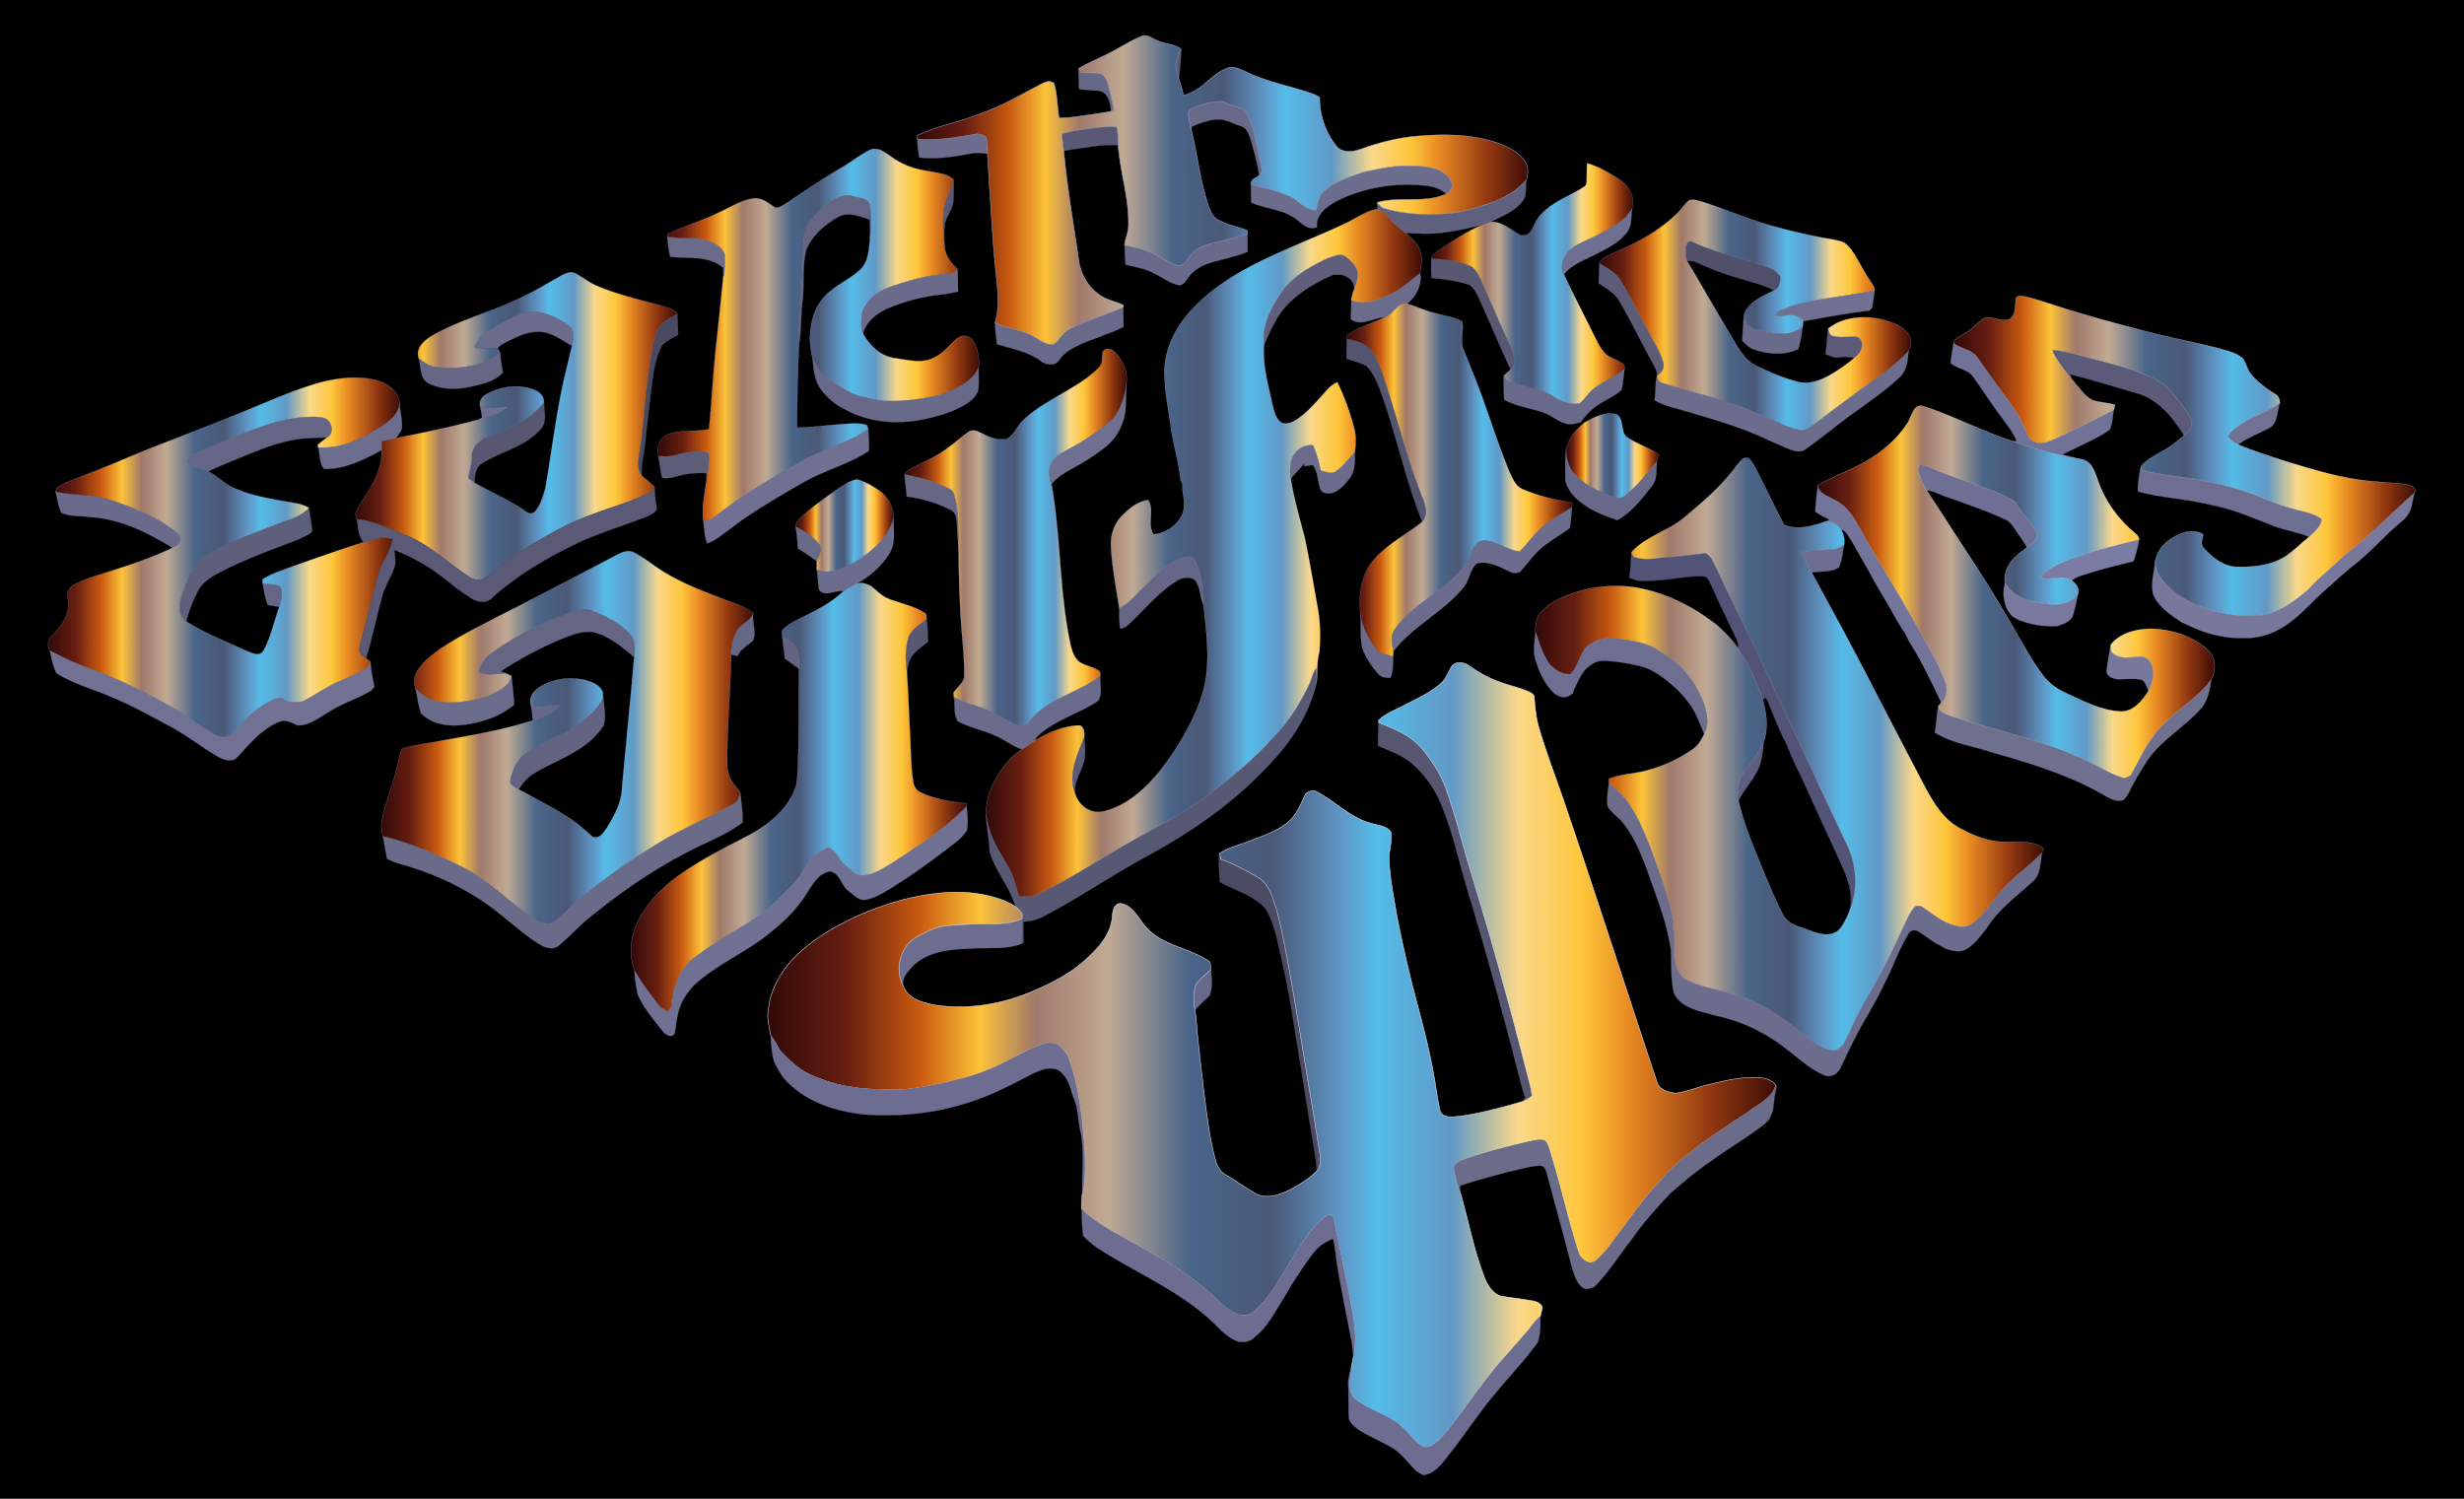 <svg xmlns="http://www.w3.org/2000/svg" viewBox="-0.5 14.984 2561 1557.662"><rect x="-0.5" y="14.984" width="2561" height="1557.662" fill="#333333" stroke="none"/><path stroke="#000" stroke-miterlimit="10" d="M0 15.484h2560v1556.662H0z"/><path fill="#5A5A75" stroke="#5A5A75" stroke-width=".213" d="M1227.024 65.81c.175 10.477-1.006 20.824-2.275 31.191-1.553-5.074-3.346-10.236-3.15-15.595.81-5.49 3.544-10.434 5.425-15.596z"/><path fill="#676887" stroke="#676887" stroke-width=".213" d="M1121.027 107.347c-.263-7.086-.788-14.195-.328-21.282.415 1.006 1.225 2.996 1.64 3.98 6.78 1.029 13.736.132 20.495 1.444 4.244 1.488 6.715 5.688 7.896 9.822 2.8 9.317 4.856 18.854 6.431 28.456-.7.197-2.078.635-2.778.854-1.137-7.569-2.078-17.258-10.215-20.605-7.567-1.815-15.551-.7-23.141-2.669z"/><path fill="#696A89" stroke="#696A89" stroke-width=".213" d="M1240.082 127.099c9.69-4.287 20.255-6.846 30.93-6.65 6.998 4.069 14.939 5.884 22.419 8.837 9.712 16.515 11.855 36.222 16.383 54.574.284 4.527 3.434 10.87-1.575 13.736-1.553-12.008-4.943-23.667-8.115-35.281-2.1-5.95-3.653-13.758-10.411-16.033-8.837-2.865-17.433-8.29-27.035-7.065-8.575 1.159-16.887 3.915-24.695 7.546l.087 4.834c-1.553-6.365-3.5-12.774-3.325-19.38.57-2.69 2.997-4.112 5.337-5.118z"/><path fill="#6C6C8D" stroke="#6C6C8D" stroke-width=".213" d="M952.953 159.296c21.02 2.406 41.931-1.771 62.558-5.227 2.974 1.071 7.37.787 8.968 4.046 1.487 5.425 1.377 11.112 1.443 16.711-6.584-1.05-13.277-1.268-19.795.197-16.82 3.281-33.991 5.556-51.118 3.74-1.225-6.43-2.165-12.927-2.056-19.467z"/><path fill="#595975" stroke="#595975" stroke-width=".213" d="M1161.558 162.577c.197-5.358-.153-10.717-1.619-15.88-8.18-.13-16.361.307-24.454 1.29-10.805 1.685-21.764 2.823-32.197 6.104.24 5.949.962 11.833 1.859 17.717 11.265-2.034 22.617-3.434 33.947-5.097 7.459-.962 15.005-1.203 22.551-.83l-.087-3.304z"/><path fill="#6C6C8C" stroke="#6C6C8C" stroke-width=".213" d="M1416.752 193.812c14.72-3.084 29.55-6.628 44.687-6.452 12.336.043 25.198.175 36.528 5.708 4.528 3.631 9.974 7.525 10.74 13.802.787 4.288-2.712 7.569-5.928 9.756-5.38-4.878-12.227-7.525-19.358-8.356-31.41-3.959-63.935 1.05-92.523 14.633-10.85 5.731-24.126 13.934-22.551 28.151-7.35 3.412-14.284-1.925-19.555-6.54-13.583-12.008-32.854-11.855-48.777-18.942-.044-6.409-.24-12.818-.35-19.205 14.874 4.594 30.535 7.218 44.402 14.612 7.328 4.987 13.605 12.664 23.383 12.205 1.75-6.19 1.859-13.474 6.89-18.155 11.462-11.483 27.495-16.055 42.412-21.217z"/><path fill="#595975" stroke="#595975" stroke-width=".213" d="M990.203 201.096c.153.612.46 1.837.613 2.472.087 6.605.065 13.211-.263 19.817-.525 8.88-7.174 15.77-9.055 24.235-.897 7.459-.482 14.983-.372 22.464-1.794-11.855-1.772-23.951-1.094-35.894.613-11.855 9.384-21.283 10.171-33.094z"/><path fill="#656584" stroke="#656584" stroke-width=".213" d="M855.311 229.86c7.962-6.213 17.149-12.928 27.845-11.769 7.087 2.888 19.86 1.663 20.91 11.396.854 5.972.766 12.03.832 18.046-.131 5.337-.612 10.674-1.16 15.989.154-6.759-.065-13.518-.284-20.276-10.455-3.303-22.31-8.575-32.875-2.735-13.627 7.897-26.685 18.68-32.766 33.62-4.812 16.995-2.034 34.887-3.96 52.233-2.427 15.376-.918 31.038-3.87 46.37-.285-5.315-.722-10.63-.526-15.945 2.035-20.014 1.794-40.181 3.74-60.217.394-11.265.241-22.551 1.357-33.772 1.072-13.78 10.936-24.257 20.757-32.94z"/><path fill="#5F607E" stroke="#5F607E" stroke-width=".213" d="M1584.126 203.983c-9.078 9.734-20.911 16.514-33.204 21.348-13.452 4.375-26.926 9.187-41.056 10.893-24.542 2.625-49.849 2.231-73.537-5.25a42.188 42.188 0 01-5.513-5.49l.46 6.76a236.455 236.455 0 007.065 3.5 120.99 120.99 0 0022.136 21.457c8.29.153 16.557.962 24.891.656 18.79-.46 37.053-4.987 55.274-9.253a180.786 180.786 0 008.311-2.996c11.68-5.95 25.002-10.74 33.095-21.633 5.009-6.409 2.646-14.983 4.09-22.42-.503.613-1.51 1.816-2.012 2.428z"/><path fill="#6F7091" stroke="#6F7091" stroke-width=".213" d="M1688.942 240.905c-12.052 9.996-26.073 17.105-40.203 23.601-7.7 3.828-16.558 7-21.173 14.787-4.353 6.168-6.584 14.086-2.494 21.02 8.356-11.178 22.202-15.158 33.991-21.502 11.44-6.124 23.908-11.877 31.76-22.66 5.118-7 3.719-16.121 5.03-24.192-2.274 3.018-4.636 5.95-6.911 8.946z"/><path fill="#6B6B8B" stroke="#6B6B8B" stroke-width=".213" d="M693.056 260.853c11.024 2.669 22.442.81 33.575 2.231 10.084 2.385 22.224 5.49 26.161 16.383.525 7.656.022 15.334-.678 22.99l-.744-1.291c-.044-2.56-.087-5.119-.087-7.656-15.355-13.605-36.616-9.274-55.23-11.615-1.575-6.933-2.494-13.977-2.997-21.042z"/><path fill="#6A6B8A" stroke="#6A6B8A" stroke-width=".213" d="M1296.078 258.294c-10.587 2.844-21.086 6.037-31.804 8.4-8.99 2.056-18.483 4.44-25.307 11.067-3.784 4.484-6.387 10.5-11.768 13.256-8.705.415-15.552-5.818-22.945-9.362-11.046-6.453-23.514-9.428-35.938-11.877.132 6.78.547 13.561.985 20.342 9.799 2.209 19.926 3.806 28.894 8.64 9.034 4.177 17.04 10.893 27.014 12.774 4.877-.219 6.868-5.119 9.602-8.356 3.74-5.709 9.734-9.296 15.661-12.402 14.786-6.168 31.082-7.656 45.737-14.065-.088-6.146.044-12.292-.131-18.417z"/><path fill="#50506B" stroke="#50506B" stroke-width=".213" d="M1849.972 302.675c-5.906-9.974-18.417-11.527-28.391-15.115-21.195-7.109-43.353-11.505-63.498-21.413-3.456-1.728-5.643 2.406-6.43 5.118-.11 4.943-.744 10.127 1.224 14.83 2.45.175 4.965.371 7.459.612 13.977 6.518 28.326 12.25 43.178 16.493 13.32 4.462 27.341 7.174 39.94 13.605 5.621-2.493 6.846-8.574 6.518-14.13z"/><path fill="#6B6C8C" stroke="#6B6C8C" stroke-width=".213" d="M1444.75 320.633c11.68-5.184 20.801-14.262 30.907-21.83 1.924 12.359-3.916 24.083-13.387 31.76-11.155-2.012-14.152 11.637-23.536 14.327-11.745.066-24.191 10.15-35.28 1.969.48-6.715.502-13.43.546-20.123 13.627 6.496 28.129-.591 40.75-6.103z"/><path fill="#5C5C79" stroke="#5C5C79" stroke-width=".213" d="M1728.401 392.005c-3.347-11.702-10.258-21.939-15.749-32.7-9.865-17.586-18.242-36.025-28.982-53.108-4.987-8.247-13.867-12.578-21.807-17.411-.263 4.374-.372 8.749-.525 13.145-.088 1.86-.263 5.578-.328 7.46 7.896 5.38 16.886 10.06 21.72 18.744 12.074 20.408 22.004 41.997 33.575 62.667 2.144 4.637 5.84 9.121 5.403 14.524 4.79-2.516 8.312-7.765 6.693-13.321z"/><path fill="#585873" stroke="#585873" stroke-width=".213" d="M1573.758 389.664c-1.422-9.82-6.3-18.635-10.303-27.56a4889.722 4889.722 0 01-20.538-46.743c-3.74-7.72-6.234-16.667-12.84-22.485-13.058-7.196-28.457-7.918-42.98-9.143-.22 6.715-.132 13.408.13 20.123 13.387 1.29 26.86 3.04 39.7 7.327 6.978 5.403 9.734 14.087 13.277 21.808 9.887 21.96 19.074 44.25 29.332 66.057 2.516-2.471 4.769-5.621 4.222-9.384z"/><path fill="#707092" stroke="#707092" stroke-width=".213" d="M1883.241 327.851c21.458-4.375 43.265-6.803 64.789-10.85-.897 6.016-1.816 12.031-2.713 18.046-.722.678-2.122 2.034-2.843 2.712-23.01 2.713-45.78 7.087-68.594 11.068-7.175-10.411-20.08-4.374-30.295-5.184 1.444-2.253 2.91-4.746 5.687-5.6 10.718-5.096 22.267-8.245 33.97-10.192z"/><path fill="#5F5F7B" stroke="#5F5F7B" stroke-width=".485" d="M1398.794 282.07c-5.665-4.79-13.058-.656-19.095 1.138-18.067 8.574-36.834 18.767-48.362 35.697-10.783 15.792-20.867 34.581-18.023 54.333 7.021-15.727 13.714-32.22 26.729-44.097 12.599-12.445 28.304-21.348 44.49-28.304 9.93-2.712 23.054 3.063 22.617 14.524 1.968-4.746 3.368-9.755 3.653-14.917.087-8.072-6.278-13.693-12.009-18.374zm-2.26 11.9c2.436.89 4.781 2.07 7.128 3.247-2.347-1.176-4.692-2.356-7.129-3.248z"/><path fill="#6A6A8A" stroke="#6A6A8A" stroke-width=".213" d="M994.403 294.144c-.635 1.116-1.903 3.369-2.56 4.484-15.77 1.488-31.584 3.413-46.786 8.028-12.358 3.784-25.395 6.802-36.047 14.524-6.365 5.446-11.899 12.27-13.955 20.582-.284 6.584-1.378 13.583 1.466 19.795 3.28-12.052 13.648-20.254 24.41-25.547 18.264-7.7 37.644-12.993 57.395-14.94 5.73-.612 11.396-1.662 16.996-3.04-.504-7.962.415-16.011-.92-23.886z"/><path fill="#6B6B8B" stroke="#6B6B8B" stroke-width=".213" d="M539.638 341.872c17.41-7.415 36.31.962 50.614 11.22 7.219 4.66 5.6 14.393 3.763 21.502-11.134-6.453-22.333-15.268-35.872-14.743-11.112-.065-21.174 5.228-30.93 9.887-3.718 2.012-7.961 3.675-10.498 7.262-8.203.153-16.427.35-24.607-.503 3.39-7.7 9.011-14.437 16.295-18.746 10.062-5.927 20.43-11.395 31.235-15.88z"/><path fill="#6A6B8B" stroke="#6A6B8B" stroke-width=".213" d="M1811.76 346.006c3.324 4.746 6.496 10.849 12.949 11.614 15.749 3.784 34.581 8.4 48.361-3.018-.262 1.925-.809 5.796-1.071 7.743-.678 5.25-2.122 10.346-3.435 15.464-14.414 6.846-31.256 5.643-45.977.438-5.03-1.597-8.727-5.469-12.293-9.122.372-7.72.853-15.42 1.466-23.12z"/><path fill="#696A8A" stroke="#696A8A" stroke-width=".213" d="M1167.048 334.304c-13.54 5.577-27.298 10.608-40.99 15.77-7.897 3.522-16.537 6.496-22.442 13.124-3.128 3.259-5.316 7.962-9.756 9.58-7.262.788-13.058-4.134-18.964-7.458-12.752-7.393-27.735-8.99-41.187-14.633.022 7.414 1.225 14.764 2.012 22.135 15.311 4.703 31.804 7.372 45.037 17.04 5.315 4.549 15.049 6.233 19.402-.394 4.134-6.103 10.127-10.521 16.623-13.846 16.252-8.203 34.1-12.621 50.352-20.758-.022-6.868.044-13.714-.087-20.56z"/><path fill="#494A61" stroke="#494A61" stroke-width=".213" d="M703.512 341.281c-5.25 3.193-11.003 5.73-15.574 9.909-5.447 5.665-7.896 13.43-9.406 20.976-3.806 20.189-6.562 40.575-8.574 61.004-1.903 18.308-3.28 36.682-6.277 54.858-1.203 7.262-1.925 15.442 2.952 21.61-.853-10.214 1.838-20.166 3.063-30.228 1.662-16.755 3.762-33.466 5.6-50.199 2.58-18.242 3.477-37.272 11.723-54.114 4.44-5.709 11.287-8.465 17.39-11.943a913.195 913.195 0 00-.897-21.873z"/><path fill="#5B5B79" stroke="#5B5B79" stroke-width=".213" d="M1929.678 365.188c-8.202-1.028-16.645 1.225-24.651-.962-4.178-.306-4.33-4.615-5.424-7.656a61.91 61.91 0 01-.394 2.144c-.722 8.093-1.116 16.208-2.319 24.258 3.456 1.509 6.978 3.062 10.762 3.674 6.387-.547 12.84-.94 19.204.263 1.335-1.16 2.69-2.319 4.047-3.478 4.484-5.272 6.54-14.962-1.225-18.243z"/><path fill="#6C6C8D" stroke="#6C6C8D" stroke-width=".213" d="M1923.27 427.33c20.341-15.464 42.564-28.72 59.954-47.705-.766 10.368-1.947 22.026-10.784 28.938-21.348 19.642-46.59 34.45-69.01 52.824-9.296 6.868-18.133 14.392-27.735 20.845-6.102 4.309-13.583.612-19.73-1.597-14.151-6.256-28.172-12.883-42.565-18.57-19.401-7.306-39.35-13.015-59.189-18.92-11.833-3.675-24.366-5.797-35.128-12.206.788-4.09 1.006-8.246 1.137-12.38-.065-4.462.46-8.902 1.488-13.233.197 3.346 1.29 6.868 5.096 7.524 16.843 5.425 33.991 9.974 51.052 14.72 19.577 5.688 38.956 12.315 57.417 21.087 12.162 5.337 24.236 11.614 37.49 13.736 5.491-1.094 9.91-4.812 14.35-8.05 11.877-9.23 24.017-18.132 36.156-27.013z"/><path fill="#5B5B79" stroke="#5B5B79" stroke-width=".213" d="M2265.519 433.433c-6.125-7.393-11.724-15.618-19.992-20.802-19.314-11.942-41.734-16.908-63.389-22.748-16.514-3.674-32.525-10.083-49.477-11.264.328.94.985 2.821 1.313 3.784 1.618 3.28 3.587 6.452 5.708 9.492 4.047 5.797 8.29 11.484 12.927 16.887-.35-1.181-1.005-3.588-1.334-4.769 24.214 6.497 48.318 13.43 72.313 20.692 20.692 7.306 34.844 25.023 45.956 43.069 3.696-3.325 7.72-7.131 8.333-12.38-1.75-8.4-7.327-15.268-12.358-21.961z"/><path fill="#666785" stroke="#666785" stroke-width=".213" d="M519.274 381.353c-18.899 15.551-45.409 17.673-68.879 14.895-5.906-1.75-10.914-5.359-15.792-8.968 2.778 8.684.634 21.283 10.236 26.095 12.84 6.65 28.085 6.868 41.997 3.96 12.424-2.823 26.598-5.076 35.369-15.203-1.531-6.846-2.165-13.824-2.931-20.78z"/><path fill="#53546D" stroke="#53546D" stroke-width=".213" d="M1478.237 532.737c-16.208-39.175-25.329-80.712-39.043-120.718-2.669-8.64-5.884-17.083-9.865-25.176-4.375-12.818-17.848-17.542-29.988-19.533-.328 6.869-.35 13.737-.306 20.627 6.912 2.318 14.108 4.003 20.604 7.393 8.137 8.05 11.921 19.073 15.77 29.55 15.902 43.616 24.87 89.484 42.282 132.596 6.605-6.956 3.587-16.887.546-24.739z"/><path fill="#696A89" stroke="#696A89" stroke-width=".213" d="M1655.126 419.63c10.171-8.29 23.032-12.489 32.853-21.304a665.314 665.314 0 01-.984 9.012c-.853 4.31-.46 9.1-2.406 13.124-6.693 6.124-15.267 9.646-22.814 14.568-7.852 4.68-14.108 11.549-19.314 18.964-4.855.874-9.755 2.909-14.698 1.53-8.706-2.121-15.443-8.64-23.82-11.592-13.54-4.943-28.326-6.278-41.034-13.474-.525-8.334-.635-16.69-.416-25.023 1.553 2.625 2.8 5.928 6.321 6.409 15.202 5.315 31.957 6.54 45.803 15.42 7.7 5.031 17.083 8.86 26.423 7.044 5.512-4.025 8.77-10.39 14.086-14.677z"/><path fill="#686888" stroke="#686888" stroke-width=".213" d="M1016.801 396.226c-6.803 16.733-25 23.536-40.662 29.267-20.233 4.637-41.165 7.502-61.923 5.818-10.346-2.253-21.086-3.61-30.688-8.29-10.915-5.665-21.173-12.577-30.622-20.451-2.822-5.119-5.972-10.018-8.903-15.049.963 10.98 1.925 22.639 8.509 31.935 6.584 8.88 15.223 16.317 25.241 21.086 23.405 12.97 51.293 15.77 77.388 11.155 16.754-3.194 33.64-7.7 48.361-16.624 5.84-3.412 11.134-8.618 12.971-15.289.831-7.83-.087-15.727.328-23.558z"/><path fill="#6D6D8E" stroke="#6D6D8E" stroke-width=".213" d="M414.326 431.07c.635 8.925 2.997 17.674 3.04 26.642.088 5.009-3.52 8.815-6.255 12.62-4.987 1.116-9.974 2.21-14.94 3.325-.043 3.063-.043 6.125-.043 9.209-18.352 9.909-38.103 20.036-59.473 19.62-5.622-5.402-4.244-15.18-6.54-22.485 23.404 1.75 45.693-8.947 64.92-21.261 9.58-6.168 21.129-14.655 19.291-27.67z"/><path fill="#707193" stroke="#707193" stroke-width=".213" d="M2328.207 456.203c12.818-9.034 28.48-13.058 40.969-22.53-3.369 9.143-1.86 22.29-12.315 26.926-10.477 5.272-21.523 9.559-31.147 16.405-4.287-1.684-7.787-4.66-10.696-8.137 2.8-5.665 7.983-9.361 13.19-12.664z"/><path fill="#6E6F90" stroke="#6E6F90" stroke-width=".213" d="M498.91 438.223c9.121.919 18.264.131 27.407-.175-7.48 8.159-19.358 10.04-29.55 13.058.918-.48 2.8-1.487 3.74-1.968-.394-3.675-.985-7.306-1.597-10.915z"/><path fill="#717298" stroke="#717298" stroke-width=".213" d="M2192.112 461.78c3.281-6.43 3.04-13.867 4.397-20.801-21.786 10.893-43.2 22.682-65.707 32.022-8.093 3.828-18.833 3.937-23.514-4.965-3.959-9.712-8.334-19.292-14.305-27.932-5.6-8.268-11.614-16.23-17.498-24.28-7.044-9.558-13.693-19.401-20.583-29.047-5.687-8.64-17.258-8.968-24.914-15.114-1.4 6.846-2.165 13.802-3.171 20.714 7.087 6.037 17.914 6.365 23.535 14.305 9.953 13.89 19.161 28.304 29.442 41.974 5.621 8.115 12.358 15.705 15.748 25.133l-4.418-.22c6.562 2.582 13.32 4.55 20.08 6.628l1.88.57c16.077 4.264 32.088 9.186 48.625 11.417-6.169-1.662-12.403-3.128-18.57-4.725a268.106 268.106 0 0112.86-6.255c12.206-6.081 24.893-11.593 36.113-19.424z"/><path fill="#656685" stroke="#656685" stroke-width=".213" d="M341.598 453.162c-3.28-4.637-9.515-4.418-14.546-4.965a151.21 151.21 0 00-48.755 7.83c-27.735 9.122-54.42 21.043-81.193 32.592-.635 2.537-3.522 5.074-1.881 7.787 6.387 4.002 13.977 5.402 20.757 8.618 7.547-3.719 15.29-6.956 23.077-10.106 22.398-9.143 44.708-19.38 68.769-23.273 10.477-1.64 21.086-1.378 31.628-2.012 6.344-3.128 5.622-11.484 2.144-16.47z"/><path fill="#6F7090" stroke="#6F7090" stroke-width=".213" d="M1155.652 450.778c-13.255 11.527-27.757 21.436-43.265 29.704-8.05 4.659-18.067 8.771-21.305 18.308-2.843 8.968.7 18.22 2.56 27.013-.285-1.925-.875-5.774-1.16-7.7 8.509-10.76 21.655-15.485 32.876-22.638 7.655-4.506 15.07-9.47 22.004-15.048 13.343-9.8 21.26-25.92 22.114-42.325.372-8.159.481-16.34.831-24.476-1.728 13.342-5.818 26.729-14.655 37.162z"/><path fill="#707192" stroke="#707192" stroke-width=".213" d="M831.404 494.787c22.617-13.299 49.411-18.286 70.585-34.166.503 7.656.81 15.311.765 22.989-16.383 10.849-35.194 16.973-52.977 24.957-9.93 4.331-19.139 10.04-28.522 15.377-20.933 12.249-41.865 24.651-61.136 39.46-8.29 5.817-15.814 13.036-25.526 16.448-3.303-7.328-2.712-15.486-4.068-23.23 4.068-.83 8.443-1.443 11.636-4.418 27.714-22.114 58.49-39.94 89.243-57.417z"/><path fill="#686988" stroke="#686988" stroke-width=".213" d="M1626.45 514.188c-.044-10.936-.678-22.026.897-32.875-.328 9.143 2.165 18.527 8.071 25.657 9.887 10.674 22.923 17.87 36.594 22.595 4.965 1.51 10.827 5.162 15.596 1.116 13.43-9.909 23.251-23.733 33.99-36.31-.765 8.575.81 18.133-4.833 25.46-10.609 13.168-20.999 27.758-36.31 35.807-13.43-4.484-26.926-9.712-38.103-18.614-7.371-5.687-14.043-13.518-15.902-22.836z"/><path fill="#5C5D79" stroke="#5C5D79" stroke-width=".213" d="M735.993 485.316c-11.22-2.144-22.792-.722-33.64 2.537-6.06 1.903-12.425 2.034-18.637 1.006.132.831.394 2.472.525 3.303.92 6.562 2.035 13.102 3.434 19.62 9.69 1.466 18.593-3.39 28.064-4.33 5.927-.832 11.942-.941 17.936-.678.066 1.465.24 4.396.306 5.862 1.619-9.012 3.237-18.177 2.012-27.32z"/><path fill="#6B6C8C" stroke="#6B6C8C" stroke-width=".213" d="M1407.697 484.988c-6.715 6.387-11.746 14.567-19.599 19.707-4.724 3.588-10.696.132-15.858-.59-1.597-8.487-3.893-16.842-7.24-24.804l-.722-1.619c-10.892-1.312-21.479 7.043-23.163 17.849-1.094 5.796-1.05 11.745-.022 17.542 4.024-6.365 10.28-10.85 14.37-17.192-.153.94-.459 2.821-.634 3.74 2.275-.328 6.846-1.006 9.121-1.334 5.775 7.415 4.616 17.367 8.159 25.723 2.734 4.877 9.69 4.484 14.218 2.624 6.627-3.084 11.614-8.793 16.01-14.48 5.775-7.787 5.557-17.957 5.36-27.166z"/><path fill="#575771" stroke="#575771" stroke-width=".213" d="M564.901 433.017c-14.59 19.577-38.496 27.757-59.998 37.119-8.377 3.15-15.639 10.761-14.917 20.254-.547 7.24-2.275 14.305-3.828 21.392 2.166 1.663 4.353 3.347 6.628 4.944.306-6.715.59-14.021 5.905-18.942 20.145-13.43 46.35-17.63 62.71-36.725 7.416-7.503 3.479-18.724 3.5-28.042z"/><path fill="#6F6F96" stroke="#6F6F96" stroke-width=".213" d="M2115.49 567.187c-6.014-10.652-15.398-18.986-20.932-30.01-15.595-10.63-34.166-15.267-51.555-22.004-13.452-4.637-26.817-9.515-39.875-15.093-1.575-.525-4.703-1.553-6.277-2.078l-2.472-.765a83.985 83.985 0 00-1.247 8.137c2.56 6.584 5.031 13.277 8.88 19.248 8.444.788 15.662 5.862 23.842 7.853 19.38 7.174 39.11 13.605 57.79 22.529 4.855 2.078 7.917 6.518 10.695 10.827 3.894 6.103 8.574 11.724 11.877 18.264 4.966-4.024 13.343-9.471 9.275-16.908z"/><path fill="#6E6E93" stroke="#6E6E93" stroke-width=".213" d="M2224.135 501.808c.24-.59.722-1.815.94-2.428.132 1.05.35 3.15.46 4.178 17.673 5.206 36.222 6.037 54.267 9.45 19.839 3.368 39.634 7.59 58.554 14.567 14.327 5.49 28.326 11.92 43.178 15.924 10.587 3.04 22.004 4.418 31.235 11.002-1.093 7.918-7.415 13.299-13.015 18.33l-.328.262c-12.095-5.337-25.438-6.671-37.643-11.702-20.517-8.006-40.816-17.017-62.602-21.173-25.525-6.715-52.21-7.371-77.65-14.305-.436-8.137 1.335-16.121 2.604-24.105z"/><path fill="#666785" stroke="#666785" stroke-width=".213" d="M939.545 507.998c12.424 2.997 25.154 5.097 36.834 10.609 5.556 2.822 13.912 3.937 15.115 11.308 4.921 17.149 3.806 35.282 4.177 52.934-.459-5.119-.94-10.237-1.18-15.355-.963-7.722 1.224-18.724-7.46-22.705-14.086-7.174-29.463-11.68-45.124-13.692-.044-.897-.153-2.69-.219-3.588-.852-6.496-1.64-12.992-2.143-19.51z"/><path fill="#6A6B8A" stroke="#6A6B8A" stroke-width=".213" d="M57.225 525.978c18.133 4.528 37.316 2.362 55.23 8.028a618.524 618.524 0 0121.414 7.415c17.586 7.458 35.718 15.267 50.177 27.997 4.987 4.047 3.39 10.543-1.925 13.3-.853.437-2.56 1.29-3.413 1.705-25.635-15.836-53.655-29.703-84.211-31.847-10.368-1.597-21.655-.066-31.279-4.725-3.368-6.802-4.09-14.59-5.993-21.873z"/><path fill="#6C6D8D" stroke="#6C6D8D" stroke-width=".213" d="M887.903 599.275c17.476-10.696 35.04-25.285 40.246-46.021.131 12.358 2.538 25.57-4.003 36.856-8.377 13.255-20.407 24.083-34.165 31.52-4.331 2.384-8.662 4.746-12.796 7.414l-1.05.504c-8.18-1.903-19.074 6.78-25.351-1.532-1.247-6.999-1.138-14.173-2.494-21.173 13.496 6.147 27.648-1.487 39.613-7.568z"/><path fill="#696988" stroke="#696988" stroke-width=".213" d="M826.373 562.113c9.712 5.446 19.883 11.417 26.292 20.801.81 5.512-2.297 10.5-4.112 15.508-6.41-4.746-12.95-9.274-19.752-13.408-.437-7.656-1.181-15.333-2.428-22.901z"/><path fill="#7B7CA3" stroke="#7B7CA3" stroke-width=".213" d="M2158.93 593.5c20.78-7.677 42.5-12.139 63.892-17.739-.35 1.772-1.05 5.294-1.4 7.065a116.29 116.29 0 01-4.418 15.53c-15.617 3.96-31.279 7.634-46.612 12.534-6.015 2.034-12.686 3.128-17.454 7.633-10.325-7.502-22.924 1.597-33.532-3.324 9.996-12.052 25.526-16.23 39.525-21.698z"/><path fill="#6D6D91" stroke="#6D6D91" stroke-width=".213" d="M1906.842 585.539c3.61-.416 6.453-2.887 9.45-4.747-1.728 8.028-1.903 16.668-5.644 24.06-8.202 5.316-18.832 3.566-28.107 5.338-3.98-7-7.961-14.043-10.805-21.589 11.593-2.144 23.426-1.684 35.106-3.062z"/><path fill="#666786" stroke="#666786" stroke-width=".213" d="M1225.537 596.104c4.878-2.122 12.599-5.075 15.596 1.378 8.202 13.714 8.683 30.644 9.318 46.218-3.807-6.912-2.91-15.487-6.978-22.399-2.581-7.349-12.424-6.518-18.264-4.046-20.933 11.92-35.916 31.388-53.393 47.508-2.23 2.144-5.03 3.522-8.158 3.697-.766-7.153-1.028-14.349-.875-21.545 10.542-4.965 17.76-14.37 26.007-22.245 11.177-10.718 21.895-22.923 36.747-28.566z"/><path fill="#78789D" stroke="#78789D" stroke-width=".213" d="M2438.01 590.898c-10.149 8.749-19.838 18.001-29.856 26.925a149.614 149.614 0 00-8.771 9.1c-13.759 11.942-28.982 23.688-47.356 27.035-30.163 3.828-61.595-3.347-87.186-19.751-12.074-8.925-26.204-20.452-25.023-37.141-1.269 11.877-5.293 24.06-2.362 35.981 5.818 13.146 18.46 21.349 30.031 29.048 6.934 2.865 13.627 6.3 20.692 8.924 8.443 2.975 17.193 5.01 26.073 6.343 5.884.744 11.834.963 17.783.81 17.433.59 34.319-6.06 47.99-16.624 15.202-11.286 27.1-26.291 41.887-38.103 7.305-7.021 14.983-13.649 22.836-20.058 18.22-13.824 32.875-31.54 50.527-46.02 5.096-4.113 9.186-9.472 10.695-15.968.985-4.747 1.86-9.515 2.997-14.218-23.754 21.13-45.955 43.987-70.957 63.717z"/><path fill="#6C6D8C" stroke="#6C6D8C" stroke-width=".213" d="M1592.394 573.071c-4.244 5.25-8.662 10.368-13.365 15.202-13.408-1.422-24.345-11.615-38.015-11.483-10.521 1.356-11.921 13.78-15.77 21.588-2.429 3.04-4.747 6.125-7.241 9.1-20.56 22.923-50.22 35.98-68.594 61.07-5.25 6.977-3.128 15.792-1.772 23.666 20.408-27.013 52.868-41.121 73.757-67.566 5.512-7.306 5.993-17.674 12.861-23.886 12.402-3.587 24.213 3.872 35.172 8.728 2.931 1.728 6.278 1.05 9.427.372 8.487-8.968 15.312-19.577 25.133-27.254 8.749-6.76 18.308-12.358 27.276-18.79.918-7.152 1.53-14.348 2.034-21.522-14.612 8.77-29.945 17.367-40.903 30.775z"/><path fill="#737499" stroke="#737499" stroke-width=".213" d="M2020.758 722.465c-7.743-20.78-19.708-39.613-30.207-59.036-10.368-18.067-20.78-36.09-31.52-53.917-1.42-2.34-2.82-4.616-4.22-6.912-9.975-15.902-18.571-32.591-28.217-48.646-5.381-8.203-12.052-15.88-21.283-19.752-5.971-3.827-15.88-6.255-16.36-14.523-1.291 9.011-2.254 18.067-2.757 27.166 4.703 3.194 9.712 5.928 14.918 8.29-2.166.919-4.287 1.881-6.41 2.778 7.569-2.056 14.262 1.487 18.353 7.787 5.096.612 6.999 6.146 9.777 9.755 5.95 9.734 11.22 19.861 17.126 29.66 5.185 9.909 10.806 19.599 16.47 29.267 7.897 12.642 14.416 26.116 22.837 38.453a564.52 564.52 0 004.921 9.493c12.512 20.123 22.902 41.515 32.941 62.972 7.021-5.577 6.715-15.245 3.63-22.835z"/><path fill="#5E5F7B" stroke="#5E5F7B" stroke-width=".213" d="M323.312 560.166c-.81-5.818-2.056-11.57-2.8-17.367-5.927 6.737-14.392 10.17-22.573 13.211-21.217 7.612-42.303 15.64-62.885 24.87-10.237 4.747-20.802 9.515-29.048 17.455-5.315 7.765-10.827 15.617-13.67 24.717-3.938 11.942-12.075 28.37.721 37.862 2.778-11.44 7.24-22.442 12.84-32.788 4.877-8.99 14.13-13.933 22.748-18.636 22.88-11.811 46.94-21.02 71.044-29.944 7.612-2.931 15.333-5.819 22.267-10.171 3.368-1.794 1.247-6.322 1.356-9.209z"/><path fill="#656685" stroke="#656685" stroke-width=".213" d="M272.566 621.498c6.016.656 12.402.416 17.936 3.26 4.2 6.364 1.16 14.348-.765 21.02-4.025-.679-8.05-1.291-12.074-1.904-2.34-7.305-4.134-14.764-5.097-22.376z"/><path fill="#79799F" stroke="#79799F" stroke-width=".213" d="M2083.403 620.82c8.75 16.077 28.282 20.167 44.993 21.94 11.199 1.618 24.104-.876 30.95-10.697-1.903 7.94-3.018 16.12-5.774 23.82-3.172 5.884-10.018 7.874-15.902 9.821-13.758.897-27.604-1.312-40.356-6.54-2.056-1.028-4.047-2.166-5.971-3.28-8.947-8.925-11.374-23.143-7.94-35.064z"/><path fill="#656684" stroke="#656684" stroke-width=".213" d="M652.328 671.981c-10.061-10.783-23.535-16.645-36.9-22.135-7.021-2.91-14.764-.788-21.698 1.312-29.616 10.434-58.226 24.367-83.709 42.85-6.693 4.484-10.98 11.483-13.298 19.073 8.749 5.425 19.467 1.794 29.09 1.903-1.42-.569-4.264-1.684-5.686-2.253 19.642-13.08 40.619-24.082 62.295-33.335 10.346-4.177 21.26-8.596 32.635-7.546 17.104 3.61 30.622 15.399 43.68 26.292 1.247-9.034 1.29-19.84-6.409-26.16z"/><path fill="#676786" stroke="#676786" stroke-width=".213" d="M782.299 652.492c-1.247 9.581 3.98 19.949-.46 28.851-5.6 4.637-12.664 8.334-15.508 15.399-1.728-.306-5.184-.94-6.912-1.269-.022-8.377 1.597-16.907 5.731-24.257 3.872-7.94 14.283-10.04 17.149-18.724z"/><path fill="#575872" stroke="#575872" stroke-width=".213" d="M963.78 671.61c-.24-4.44-.656-8.859-1.137-13.255-7.043 5.708-15.946 10.39-19.095 19.467-3.456 11.636-3.15 24.017-1.487 35.916a107.62 107.62 0 011.4-7.022c1.596-11.57 12.314-17.805 20.45-24.65.023-3.5-.043-7-.13-10.456z"/><path fill="#636381" stroke="#636381" stroke-width=".213" d="M812.593 677.21c4.987 2.143 9.974 4.811 13.233 9.34 5.6 6.495 4.244 15.792 4.287 23.753-5.03-3.5-9.974-7.13-14.917-10.74-.634-7.48-2.034-14.873-2.603-22.354z"/><path fill="#77789B" stroke="#77789B" stroke-width=".213" d="M2188.897 713.672c1.006-9.58 2.821-19.052 4.418-28.545.153 3.216-.371 7.044 2.713 9.165 7.458 6.234 17.783 3.544 26.62 3.106 6.255-.984 12.117 3.85 13.67 9.734 2.625 8.705.656 18.308-3.806 26.073-1.465-4.31-2.975-8.793-6.759-11.571-7.48-1.64-15.136-.854-22.682-.635-5.468.153-12.271-1.53-14.174-7.327z"/><path fill="#6B6C8C" stroke="#6B6C8C" stroke-width=".213" d="M1431.298 691.405c-8.903-10.762-15.574-23.36-17.74-37.25.832 11.33-.7 22.901 1.75 34.078 3.588 10.543 10.062 20.014 17.587 28.173 3.15 3.216 7.677 3.04 11.855 3.15 3.062-7.13 2.493-14.94 2.8-22.486-5.688-1.028-11.55-2.1-16.252-5.665z"/><path fill="#717293" stroke="#717293" stroke-width=".213" d="M384.513 702.866c-.94 2.8-2.143 5.775-4.987 7.175-12.052 7.546-25.92 11.483-38.3 18.417-8.355 4.747-16.47 9.887-24.957 14.414-5.622 3.26-12.424 1.685-18.527 1.116-2.909-1.925-6.277-4.768-9.996-3.193-18.854 6.015-32.46 21.195-45.365 35.39-4.834 6.431-14.042 5.49-20.32 1.903-12.97-7.809-25.285-16.71-38.103-24.782-29.9-17.258-60.873-32.875-93.486-44.359-13.627-4.703-26.357-11.418-39.24-17.76 2.012 7.917 3.018 16.25 7.02 23.513 13.584 8.705 28.961 13.802 43.922 19.533 26.182 9.536 50.593 23.163 75.09 36.287 16.843 9.055 31.826 21.086 48.34 30.688 5.994 3.478 15.137 6.912 20.583.766 12.949-13.934 25.613-29.53 43.768-36.791 6.584-2.668 12.95 1.312 18.877 3.784 12.97.35 23.185-9.034 34.034-14.808 13.518-8.946 29.551-13.058 43.069-21.917a481.58 481.58 0 012.69-3.5c-1.771-8.574-3.456-17.17-4.112-25.876z"/><path fill="#6E6F90" stroke="#6E6F90" stroke-width=".213" d="M1768.648 741.21c-6.78-15.268-16.646-29.507-29.879-39.831-9.712-6.715-19.248-14.349-30.797-17.542-6.89-1.947-13.912-3.347-20.999-4.134-14.567-3.194-31.453-1.356-41.23 11.133-2.013 3.522-3.72 7.196-5.403 10.871a402.227 402.227 0 01-4.484 9.296c-1.379 1.597-2.778 3.172-4.156 4.769-8.575.656-15.465-4.353-21.261-9.996-7.284-10.237-11.2-22.376-15.005-34.21-.569 9.515-2.975 19.27-.175 28.676 3.653 12.38 9.23 24.607 18.242 34.034 4.003 4.134 10.477 6.934 16.077 4.375 1.16-.7 3.5-2.1 4.659-2.821l.438-2.144c3.827-8.028 7.13-16.493 13.058-23.273 5.228-5.01 11.899-9.121 19.445-8.574 12.358.524 24.695 2.668 36.725 5.512 12.752 2.93 23.383 11.024 33.182 19.314 11.111 9.536 20.823 21.02 26.75 34.56 2.45 5.533 4.55 11.22 6.913 16.841 6.409-11.57 2.406-25.372-2.1-36.856z"/><path fill="#6B6C8C" stroke="#6B6C8C" stroke-width=".213" d="M531.15 717.587c.088.7.263 2.056.35 2.734.941 9.034 1.926 18.068 2.32 27.145-13.934 12.052-32.154 18.001-50.134 20.692-16.099 2.45-34.647.503-46.568-11.724-2.515-6.824-3.5-14.02-4.747-21.13-.24-1.202-.765-3.587-1.006-4.768 3.828 3.522 7.546 7.262 12.03 9.996 20.824 8.377 43.9 3.894 64.592-2.537 8.903-4.812 20.998-9.274 23.164-20.408z"/><path fill="#6B6B8B" stroke="#6B6B8B" stroke-width=".213" d="M1069.187 765.118c18.286-24.455 50.812-29.464 73.91-47.64-.59 8.596 2.778 18.33-2.166 26.029-17.41 11.549-37.862 17.674-54.814 29.966-4.178 3.237-9.077 6.19-11.111 11.33-4.2 3.26-8.706 6.06-13.124 9.012-10.106-2.887-18.068-10.083-27.67-14.042-12.708-5.819-26.642-8.443-39.044-14.94-5.161-7.37-2.559-17.017-4.287-25.394 11.33 7.086 24.914 8.683 36.922 14.173 8.771 4.047 16.908 9.275 25.592 13.518 4.987 2.21 12.49 3.587 15.792-2.012z"/><path fill="#535377" stroke="#535377" stroke-width=".213" d="M1919.026 892.55c-23.732-49.389-46.437-99.26-69.491-148.978-6.19-12.511-11.812-25.285-17.783-37.906-11.702-25.066-23.973-49.849-36.157-74.697-5.49-11.286-10.652-22.704-16.36-33.86-1.357-3.105-4.091-5.14-6.585-7.195-16.055 1.684-32.088 3.871-48.186 4.943-8.99 1.247-18.264 1.99-26.97-1.16-.59-1.137-1.815-3.433-2.406-4.593-.744 8.793-.656 17.674-2.275 26.358 4.266 1.706 8.662 3.521 13.365 3.346 14.458.175 28.85-1.772 43.156-3.696 7.546-.504 15.245-2.035 22.813-.7 3.106 1.793 4.134 5.49 5.731 8.508 7.59 17.258 15.902 34.188 24.017 51.227 1.968 4.572 5.228 9.209 3.871 14.48 5.206 7.984 10.171 16.165 14.305 24.805 4.266 9.23 8.137 18.657 11.33 28.325.941-.306 2.8-.918 3.741-1.246 7.218 14.96 11.812 31.103 20.123 45.561 4.616 11.33 9.34 22.661 15.071 33.488 13.802 30.36 27.517 60.786 41.647 91.015 7.415 16.404 15.18 34.712 9.186 52.867 9.909-22.552 8.334-48.821-2.143-70.891z"/><path fill="#676787" stroke="#676787" stroke-width=".213" d="M551.274 748.144c10.062 2.668 20.124-.766 30.25-.306-6.78 8.88-18.307 12.074-28.281 16.055-.35-5.294-1.05-10.543-1.969-15.75z"/><path fill="#5B5B76" stroke="#5B5B76" stroke-width=".213" d="M1117.877 842.548c-9.646-20.538.919-42.5 8.553-61.77.568 9.712 2.23 19.862-1.335 29.245-3.324 10.565-11.177 20.976-7.218 32.525z"/><path fill="#5F5F82" stroke="#5F5F82" stroke-width=".213" d="M1813.335 816.082c6.933-9.362 13.911-18.745 19.03-29.266-.088 8.027-1.554 15.945-3.741 23.645-4.987 13.605-15.661 23.798-22.158 36.55-2.209-10.784.263-22.136 6.869-30.929z"/><path fill="#6F6F8E" stroke="#6F6F8E" stroke-width=".213" d="M2250.426 765.533c-10.674 9.908-18.832 22.18-25.57 35.02-3.477 6.758-7.283 13.364-10.761 20.122-2.756 1.269-5.709 3.806-8.859 2.363-13.277-3.96-24.804-11.987-37.359-17.586-44.468-21.152-93.07-30.95-139.748-45.825-5.206-2.406-13.78-3.609-13.955-10.761-.678 3.303-1.16 6.65-1.618 10.018-.569 5.796-.766 11.702-2.297 17.389 17.76 11.44 39.328 13.89 58.992 20.604 41.865 11.68 83.884 24.608 121.396 47.137 5.95 2.647 14.524 6.475 18.789-.875.678-1.028 2.013-3.062 2.69-4.068 5.338-11.746 12.25-22.66 19.183-33.488 14.305-21.392 37.578-33.97 54.64-52.714 8.224-8.465 10.323-20.408 11.942-31.629-12.818 17.826-32.329 28.741-47.465 44.293z"/><path fill="#626380" stroke="#626380" stroke-width=".213" d="M626.146 734.976c-.175 1.75-.503 5.25-.678 7-6.212 11.461-16.558 19.751-26.773 27.472-17.039 11.396-37.25 17.17-53.808 29.354-4.921 3.347-8.268 8.422-10.696 13.759-2.165 5.227-4.396 10.674-4.396 16.448 2.209 3.04 5.687 4.747 8.902 6.562 3.084-5.753 7.656-10.477 12.621-14.655 18.133-12.03 39.438-18.526 56.717-31.935 7.612-5.074 13.474-12.183 18.855-19.467 3.084-11.352-.044-23.076-.744-34.538z"/><path fill="#565670" stroke="#565670" stroke-width=".213" d="M1591.825 1154.197c-.962-9.842-4.265-19.204-6.518-28.763-7.7-30.163-15.596-60.26-24.039-90.205-10.083-37.425-21.064-74.587-32.328-111.684-8.006-25.854-14.371-52.19-22.814-77.89-.963-2.822-1.969-5.666-2.887-8.465-5.206-15.684-14.174-29.835-24.498-42.61-11.68-14.633-29.616-21.872-46.503-28.631-.262 8.071-.459 16.142-.503 24.235 12.074 5.469 25.133 9.559 35.304 18.461 10.892 9.559 19.904 21.305 26.597 34.166 14.065 29.923 20.758 62.536 30.076 94.098 20.889 68.748 39.766 138.086 57.439 207.73 1.093 3.718 2.297 7.393 3.5 11.112l-2.8 4.2c3.74-1.138 6.868-3.457 9.974-5.754z"/><path fill="#575873" stroke="#575873" stroke-width=".213" d="M1367.537 709.21c-3.937 5.512-4.965 12.38-8.005 18.33-8.006 16.842-17.914 32.875-30.141 46.983-4.2 4.462-8.465 8.88-12.512 13.496-18.833 20.014-40.378 37.337-62.36 53.786-26.62 20.057-56.652 34.669-85.459 51.205-30.426 17.345-59.604 37.053-91.56 51.599-5.82 2.953-12.469 2.493-18.768 2.209-3.325-9.471-5.162-19.49-9.974-28.348-4.31-8.093-9.34-15.77-13.561-23.885-5.644-10.105-9.078-21.305-10.784-32.723.066 3.347.219 6.716.547 10.084 1.334 9.362 2.8 18.745 3.04 28.238 6.015 20.452 21.064 36.703 26.97 57.133a41.948 41.948 0 016.977 7.35v5.27c-.065 8.619-.021 17.259-.525 25.877l1.75-.919.175-4.943c-.11-5.644-.218-11.265-.065-16.886 6.78-.503 13.648-1.663 19.685-4.966 37.644-19.489 72.576-43.702 109.87-63.825 47.595-25.833 92.61-57.527 129.051-97.883 21.414-23.054 39.11-50.833 46.087-81.827.372-5.119.11-10.259-.438-15.355z"/><path fill="#6A6B89" stroke="#6A6B89" stroke-width=".213" d="M770.947 857.27c-.832-6.235-1.138-12.49-2.056-18.68-.57 5.008-2.866 10.04-7.612 12.358-22.311 12.402-45.89 22.354-68.157 34.844-31.235 18.133-60.873 38.956-89.068 61.529-9.908 7.612-17.892 17.367-27.494 25.33-4.725 4.505-11.55 1.661-17.083.786-29.704-19.445-54.355-46.458-87.143-61.157-24.104-11.549-48.887-21.895-74.937-28.063 1.29 7.852 3.084 15.595 4.374 23.448 4.506 2.21 9.187 4.156 14.065 5.424 37.665 10.674 73.953 27.648 104.203 52.758 14.677 11.309 28.239 24.411 44.665 33.226 5.075 1.684 10.959 2.8 15.4-1.072 12.751-10.5 23.513-23.251 36.834-33.116 34.406-27.779 71.503-52.43 111.443-71.46 14.809-6.758 29.704-13.67 42.872-23.36.153-4.287.262-8.574-.307-12.796z"/><path fill="#6D6E8F" stroke="#6D6E8F" stroke-width=".213" d="M1030.603 975.187c10.652.132 21.436-1.093 31.344-5.25-.065 8.619-.021 17.259-.525 25.877-15.99 6.562-33.706 3.871-50.527 5.074-21.567.657-45.846 2.1-62.294 17.893-5.184 5.84-11.965 12.358-10.434 20.954-.394-.831-1.181-2.515-1.597-3.346-6.562-16.69-.678-37.972 15.224-47.115 10.193-5.775 21.064-11.33 32.963-12.205 15.246-1.182 30.535-2.013 45.846-1.882z"/><path fill="#4B4C64" stroke="#4B4C64" stroke-width=".213" d="M1371.365 1214.24c-3.5-21.152-6.868-42.347-10.433-63.498-5.687-33.838-10.98-67.742-16.843-101.558-3.434-20.08-7.043-40.115-11.133-60.063-2.1-10.653-4.572-21.261-7.656-31.695-1.137-3.674-2.318-7.349-3.587-10.958-2.93-7.043-6.693-14.327-13.233-18.614-12.905-7.634-26.16-14.787-40.312-19.861l-.963-6.015c-.219.306-.656.875-.875 1.181 0 9.515.175 19.03.94 28.523.963.547 2.866 1.662 3.829 2.209 15.048 7.677 32.416 12.62 43.855 25.81 6.103 9.93 9.23 21.26 12.074 32.482 2.122 9.055 4.134 18.133 6.147 27.232 8.246 36.2 12.664 73.166 19.226 109.694 3.522 23.973 7.503 47.88 11.44 71.788 1.903 10.324 3.63 20.714 4.287 31.235l1.225-1.05c2.756-5.206 3.237-11.156 2.012-16.843z"/><path fill="#6C6C8D" stroke="#6C6C8D" stroke-width=".213" d="M2077.978 942.946c-9.537 10.806-16.777 23.995-28.938 32.22-6.606 4.724-15.53 3.084-22.551.262-10.609-3.828-19.205-11.308-28.48-17.39-2.405-1.836-5.686-2.143-8.311-.7-5.796 6.65-9.077 15.006-12.774 22.902-7.043 14.655-13.54 29.595-21.326 43.878-10.412 19.992-23.076 38.868-31.935 59.67-2.428 5.446-5.271 10.696-7.984 16.033-3.106 3.434-6.737 7.633-11.899 6.89-13.146-1.903-22.9-11.812-33.138-19.336-20.057-15.268-40.946-30.688-65.444-37.84-8.64-2.604-17.367-4.835-26.117-7-9.143-2.45-18.417-4.9-26.838-9.23-7.065-3.457-9.996-11.244-11.9-18.33-1.355-18.811.35-37.907-4.68-56.324-3.5-15.245-9.055-29.879-14.152-44.643a435.274 435.274 0 00-5.446-14.961c-6.584-17.477-13.955-34.822-24.52-50.309-5.687-7.612-12.884-13.933-19.795-20.364-1.007 8.225-2.538 16.58-1.4 24.87 3.609 5.315 8.574 9.493 13.277 13.824 13.299 14.852 20.67 33.619 27.713 51.993 9.384 27.363 20.845 54.376 24.76 83.27.854 14.809-.328 29.989 3.194 44.535l.11.437c7.742 16.361 27.953 18.636 43.396 23.404 27.013 5.534 52.298 17.893 73.844 35.041 12.599 9.23 24.082 20.67 38.715 26.73 6.715 3.04 13.824-1.029 17.018-7.11l.153-.328c8.552-18.548 17.476-36.943 27.954-54.507 3.784-7.153 8.027-14.043 11.79-21.217 4.877-10.346 10.301-20.452 14.851-30.951 4.615-11.2 9.777-22.201 15.924-32.635 1.903-4.374 7.48-4.659 11.046-2.121 7.809 4.702 14.567 11.09 23.032 14.742 1.597.94 3.238 1.903 4.922 2.844 4.046 1.093 8.136 2.559 12.445 2.515 8.006.438 14.13-5.752 19.358-11.002 3.631-4.134 7.021-8.487 10.477-12.796 12.25-19.62 31.148-33.356 47.99-48.667 8.553-7.525 7.612-19.665 9.56-29.901-13.891 14.61-31.258 25.7-43.9 41.602z"/><path fill="#69698B" stroke="#69698B" stroke-width=".213" d="M1258.04 1022.85c1.116 8.858 1.838 18.088-1.115 26.706-5.228 4.856-10.302 9.843-15.334 14.896-.262-1.247-.809-3.784-1.071-5.031.065-6.846-.328-13.911 1.684-20.495 4.003-6.43 10.456-10.871 15.836-16.077z"/><path fill="#707192" stroke="#707192" stroke-width=".213" d="M1004.77 859.39c-.174-1.53-.546-4.592-.721-6.124-22.595 23.077-50.002 40.86-76.906 58.467-11.287 6.606-24.017 16.012-37.775 11.987-4.506-3.522-8.815-7.24-12.993-11.09-5.577-5.577-8.136-14.392-16.251-16.973-5.272 3.324-11.593 5.315-15.705 10.214-7.437 8.728-12.6 19.183-20.277 27.735-.918.963-2.778 2.866-3.696 3.828-13.058 13.671-26.904 26.795-43.2 36.55-19.926 11.9-40.006 23.689-58.292 38.038-5.009 4.177-9.143 9.361-12.358 15.049-5.468 9.864-8.093 20.976-8.837 32.175l-.262 2.297a175.735 175.735 0 01-3.828 5.184c-3.062-1.86-6.08-3.763-8.815-6.06-9.077-12.008-18.548-23.82-25.767-37.074.153 8.64 1.4 17.214 3.413 25.635 6.452 13.846 16.339 25.723 25.81 37.578 2.734 3.872 10.762 8.115 12.599 1.356 1.597-10.302 2.56-20.889 6.912-30.49 3.478-7.066 8.05-13.584 13.583-19.162 24.148-21.96 55.186-34.319 80.078-55.317 13.124-10.718 25.723-22.595 34.778-37.053 7-9.69 12.752-23.426 26.03-25.395 10.52 1.86 11.46 15.18 19.598 20.648 5.096 3.96 10.39 10.106 17.564 8.793 8.88-1.662 16.864-6.299 24.476-10.98 20.451-12.511 39.962-26.488 58.992-41.078 6.934-5.359 14.348-10.324 19.751-17.367.481-.81 1.488-2.45 1.969-3.259.787-6.015.743-12.096.13-18.111z"/><linearGradient id="a" gradientUnits="userSpaceOnUse" x1="1546.858" y1="1300.398" x2="1765.062" y2="1300.398" gradientTransform="matrix(.961 0 0 -.961 0 1559.854)"><stop offset="0" stop-color="#310908"/><stop offset=".078" stop-color="#671e11"/><stop offset=".151" stop-color="#c95a10"/><stop offset=".211" stop-color="#fdc339"/><stop offset=".266" stop-color="#a0796a"/><stop offset=".338" stop-color="#c1aa94"/><stop offset=".419" stop-color="#496589"/><stop offset=".501" stop-color="#4a5877"/><stop offset=".572" stop-color="#5f99c9"/><stop offset=".604" stop-color="#55bce8"/><stop offset=".679" stop-color="#6199c7"/><stop offset=".745" stop-color="#fad88a"/><stop offset=".809" stop-color="#fec63a"/><stop offset=".857" stop-color="#e78822"/><stop offset=".933" stop-color="#953a11"/><stop offset="1" stop-color="#3f0d05"/></linearGradient><path fill="url(#a)" stroke="#A0A1C9" stroke-width=".213" d="M1648.301 206.127c.679-7.153.307-14.35.679-21.502 11.745 3.106 22.179 9.734 32.481 15.968 10.456 6.43 18.286 18.833 14.393 31.366-2.275 3.018-4.637 5.95-6.912 8.946-12.052 9.996-26.073 17.105-40.203 23.601-7.7 3.828-16.558 7-21.173 14.787-4.353 6.168-6.584 14.086-2.494 21.02 9.996 21.282 20.933 42.105 31.235 63.213 3.128 6.125 6.037 12.49 10.587 17.717 4.659 5.36 11.898 6.956 17.717 10.653 2.778 1.268 3.893 3.412 3.368 6.43-9.82 8.815-22.682 13.015-32.853 21.305-5.315 4.287-8.574 10.652-14.086 14.677-9.34 1.815-18.724-2.013-26.423-7.044-13.846-8.88-30.6-10.105-45.803-15.42-3.521-.481-4.768-3.784-6.321-6.41 2.318-2.143 4.724-4.22 7.043-6.386 2.516-2.472 4.768-5.622 4.222-9.384-1.422-9.82-6.3-18.636-10.303-27.56a4888.632 4888.632 0 01-20.538-46.743c-3.74-7.721-6.234-16.667-12.84-22.486-13.058-7.196-28.457-7.918-42.98-9.143 2.515-5.884 8.552-8.837 13.473-12.424 12.84-8.399 25.723-17.039 40.072-22.704a180.902 180.902 0 008.312-2.997c11.242-.612 19.926 7.569 29.047 12.818 3.39 2.187 8.29 1.51 11.156-1.312 4.221-4.878 5.643-11.55 9.69-16.58 11.111-13.89 28.238-20.255 43.155-28.938 2.187-1.662 5.293-2.69 6.3-5.468z"/><linearGradient id="b" gradientUnits="userSpaceOnUse" x1="991.25" y1="1401.62" x2="1651.207" y2="1401.62" gradientTransform="matrix(.961 0 0 -.961 0 1559.854)"><stop offset="0" stop-color="#310908"/><stop offset=".078" stop-color="#671e11"/><stop offset=".151" stop-color="#c95a10"/><stop offset=".211" stop-color="#fdc339"/><stop offset=".266" stop-color="#a0796a"/><stop offset=".338" stop-color="#c1aa94"/><stop offset=".419" stop-color="#496589"/><stop offset=".501" stop-color="#4a5877"/><stop offset=".572" stop-color="#5f99c9"/><stop offset=".604" stop-color="#55bce8"/><stop offset=".679" stop-color="#6199c7"/><stop offset=".745" stop-color="#fad88a"/><stop offset=".809" stop-color="#fec63a"/><stop offset=".857" stop-color="#e78822"/><stop offset=".933" stop-color="#953a11"/><stop offset="1" stop-color="#3f0d05"/></linearGradient><path fill="url(#b)" stroke="#A6A7CD" stroke-width=".485" d="M1584.738 183.182c-6.256-9.865-17.214-15.355-27.823-19.314-25.635-8.924-53.37-9.8-80.209-7.721-21.282 1.225-42.127 6.408-62.141 13.583-7.918 2.865-17.783 4.637-24.717-1.357-12.03-14.217-18.811-32.984-18.658-51.598-2.056-2.363-5.118-3.369-7.896-4.484-22.923-8.05-47.29-12.074-69.185-22.923-5.73-2.428-12.052-5.797-18.395-3.828-12.402 4.33-20.867 14.961-31.563 22.026-4.462 2.997-9.45 5.097-14.502 6.803-1.312-5.884-2.997-11.659-4.9-17.368-1.553-5.074-3.346-10.236-3.15-15.595.81-5.49 3.544-10.434 5.425-15.596-8.137-5.49-18.483-5.184-27.013-9.733-4.375-1.99-9.077-5.84-14.065-3.369-10.214 4.069-19.467 10.084-29.135 15.18-11.79 6.54-24.476 11.374-36.112 18.177.415 1.006 1.225 2.996 1.64 3.98 6.781 1.03 13.737.132 20.496 1.445 4.243 1.487 6.715 5.687 7.896 9.82 2.8 9.319 4.855 18.855 6.43 28.458-.7.196-2.078.634-2.778.852-7.086 1.51-14.26 2.494-21.413 3.566-10.85 1.465-21.655 3.478-32.613 3.368-2.122-11.92-1.794-24.367-5.315-35.96-6.694-5.293-14.7 2.144-21.152 4.77-8.596 4.702-17.149 9.492-25.876 13.932-10.696 5.469-21.764 10.15-33.116 14.109-20.232 8.115-42.193 11.658-61.726 21.391-.065.876-.175 2.625-.219 3.5 21.02 2.406 41.931-1.772 62.558-5.227 2.974 1.071 7.37.787 8.968 4.046 1.487 5.425 1.378 11.112 1.443 16.711.153 8.159 1.05 16.296 1.4 24.454.219 4.331.416 8.684.81 13.015 1.771 25.548 3.04 51.161 5.533 76.644 1.728 20.494 5.884 41.537.044 61.747 13.452 5.644 28.435 7.24 41.187 14.633 5.906 3.325 11.702 8.247 18.964 7.46 4.44-1.62 6.628-6.322 9.756-9.581 5.906-6.628 14.545-9.602 22.442-13.124 13.692-5.162 27.45-10.193 40.99-15.77l-.087-2.21c-7.525-3.784-16.099-5.052-23.208-9.668-12.949-8.333-21.304-22.682-23.185-37.862-5.316-37.556-11.943-74.937-15.421-112.756-.897-5.884-1.619-11.768-1.86-17.717 10.434-3.281 21.393-4.419 32.198-6.103a178.866 178.866 0 0124.454-1.29c1.466 5.162 1.816 10.52 1.619 15.88l.087 3.302c2.1 28.15 11.593 55.558 10.718 84.015-.065 6.868-3.434 13.102-4.046 19.883 12.424 2.45 24.891 5.424 35.937 11.877 7.393 3.543 14.24 9.777 22.945 9.362 5.381-2.756 7.984-8.772 11.768-13.256 6.825-6.627 16.317-9.011 25.307-11.067 10.718-2.363 21.217-5.556 31.804-8.4-.087-.962-.24-2.909-.306-3.893-9.887-3.587-20.342-5.731-29.726-10.565-6.409-3.194-8.88-10.455-11.155-16.71-7.962-24.608-10.762-50.463-16.82-75.529-1.554-6.365-3.5-12.774-3.326-19.38.57-2.69 2.997-4.112 5.338-5.118 9.69-4.287 20.254-6.846 30.928-6.65 7 4.069 14.94 5.884 22.42 8.837 9.712 16.514 11.855 36.222 16.383 54.574.285 4.528 3.434 10.87-1.575 13.736-3.412 2.34-8.77 3.653-8.574 8.771 14.874 4.594 30.535 7.218 44.403 14.612 7.327 4.987 13.605 12.664 23.382 12.205 1.75-6.19 1.86-13.474 6.89-18.155 11.462-11.483 27.495-16.055 42.412-21.217 14.72-3.084 29.551-6.627 44.687-6.453 12.337.044 25.198.175 36.528 5.71 4.528 3.63 9.975 7.524 10.74 13.801.788 4.287-2.712 7.569-5.928 9.756-22.835 10.15-48.58 1.99-71.962 8.859a42.188 42.188 0 005.512 5.49c23.688 7.48 48.995 7.874 73.537 5.25 14.13-1.707 27.604-6.519 41.056-10.894 12.293-4.834 24.126-11.614 33.204-21.348.503-.612 1.51-1.815 2.012-2.428 1.662-6.08 2.165-12.817-1.4-18.373zm-194.89-6.343h0a160.735 160.735 0 000 0zm-.656 15.31s0 0 0 0c1.689-.744 3.402-1.062 5.13-1.149-1.728.087-3.441.405-5.13 1.15z"/><linearGradient id="c" gradientUnits="userSpaceOnUse" x1="1455.576" y1="1088.179" x2="1699.457" y2="1088.179" gradientTransform="matrix(.961 0 0 -.961 0 1559.854)"><stop offset="0" stop-color="#310908"/><stop offset=".078" stop-color="#671e11"/><stop offset=".151" stop-color="#c95a10"/><stop offset=".211" stop-color="#fdc339"/><stop offset=".266" stop-color="#a0796a"/><stop offset=".338" stop-color="#c1aa94"/><stop offset=".419" stop-color="#496589"/><stop offset=".501" stop-color="#4a5877"/><stop offset=".572" stop-color="#5f99c9"/><stop offset=".604" stop-color="#55bce8"/><stop offset=".679" stop-color="#6199c7"/><stop offset=".745" stop-color="#fad88a"/><stop offset=".809" stop-color="#fec63a"/><stop offset=".857" stop-color="#e78822"/><stop offset=".933" stop-color="#953a11"/><stop offset="1" stop-color="#3f0d05"/></linearGradient><path fill="url(#c)" stroke="#9D9EC8" stroke-width=".213" d="M1438.735 344.89c9.383-2.69 12.38-16.34 23.535-14.327 10.28 3.413 20.123 8.115 30.798 10.39 8.749 2.625 18.373 3.369 26.291 8.268 1.86 9.45-2.734 19.817 1.334 29.135 8.793 21.698 17.608 43.419 25.22 65.598 7.109 20.648 14.152 41.34 22.508 61.53 3.215 6.583 6.037 14.632 13.32 17.738 16.558 7.328 34.297 11.265 52.058 14.327-.13 1.181-.371 3.566-.503 4.747-14.61 8.77-29.944 17.367-40.902 30.775-4.244 5.25-8.662 10.368-13.365 15.202-13.408-1.422-24.345-11.615-38.016-11.483-10.52 1.356-11.92 13.78-15.77 21.589-2.428 3.04-4.747 6.124-7.24 9.099-20.56 22.923-50.22 35.981-68.594 61.07-5.25 6.977-3.128 15.792-1.772 23.666l-.088 4.856c-5.687-1.028-11.549-2.1-16.251-5.665-8.903-10.762-15.574-23.36-17.74-37.25-2.1-19.883.175-42.128 14.087-57.592 13.933-16.317 33.466-25.942 50.046-39.087 6.605-6.956 3.587-16.887.547-24.739-16.208-39.175-25.33-80.712-39.044-120.718-2.669-8.64-5.884-17.083-9.865-25.176-4.375-12.818-17.848-17.542-29.988-19.533l.263-3.806c11.592-8.793 26.072-12.511 39.13-18.614z"/><linearGradient id="d" gradientUnits="userSpaceOnUse" x1="710.627" y1="1244.764" x2="1057.751" y2="1244.764" gradientTransform="matrix(.961 0 0 -.961 0 1559.854)"><stop offset="0" stop-color="#310908"/><stop offset=".078" stop-color="#671e11"/><stop offset=".151" stop-color="#c95a10"/><stop offset=".211" stop-color="#fdc339"/><stop offset=".266" stop-color="#a0796a"/><stop offset=".338" stop-color="#c1aa94"/><stop offset=".419" stop-color="#496589"/><stop offset=".501" stop-color="#4a5877"/><stop offset=".572" stop-color="#5f99c9"/><stop offset=".604" stop-color="#55bce8"/><stop offset=".679" stop-color="#6199c7"/><stop offset=".745" stop-color="#fad88a"/><stop offset=".809" stop-color="#fec63a"/><stop offset=".857" stop-color="#e78822"/><stop offset=".933" stop-color="#953a11"/><stop offset="1" stop-color="#3f0d05"/></linearGradient><path fill="url(#d)" stroke="#A2A3CB" stroke-width=".213" d="M1010.327 368.513c-3.675-4.878-11.265-5.993-15.946-1.946-8.006 6.518-13.999 15.639-23.732 19.904-12.709 6.978-27.473 2.581-40.903.744-14.699-1.838-26.554-12.95-33.225-25.658-2.844-6.212-1.75-13.211-1.466-19.795 2.056-8.312 7.59-15.136 13.955-20.583 10.652-7.72 23.689-10.74 36.047-14.523 15.202-4.616 31.016-6.54 46.787-8.028.656-1.115 1.924-3.368 2.559-4.484-7.153-6.168-12.752-14.349-13.277-24.06-1.794-11.856-1.772-23.951-1.094-35.894.613-11.855 9.384-21.282 10.171-33.094-5.621-4.834-13.102-5.95-20.123-7.262-4.593-.788-9.23-1.531-13.78-2.472-8.859-1.859-17.39-5.205-25.11-9.908-8.203-4.681-16.187-14.152-26.598-11.134-10.543 4.747-19.358 12.555-29.42 18.242-19.532 11.462-38.3 24.192-57.089 36.857-3.959 2.275-7.983 5.862-12.84 5.359-6.736-4.244-13.254-10.368-21.85-9.69-13.715 1.575-25.352 9.777-37.732 15.202-16.973 8.727-35.653 13.452-52.605 22.201v2.362c11.024 2.669 22.442.81 33.575 2.231 10.084 2.385 22.224 5.49 26.16 16.383.526 7.656.023 15.333-.677 22.99l-.744-1.291c-2.318 23.754-4.856 47.465-7.393 71.175-3.39 29.485-4.484 59.189-7.59 88.718-14.458 3.412-30.185-.132-44.03 6.058-7.94 3.916-10.413 13.605-8.64 21.742 6.211 1.028 12.576.897 18.635-1.006 10.85-3.259 22.42-4.68 33.641-2.537 1.225 9.143-.394 18.308-2.012 27.32-1.575 14.567-5.512 29.266-3.456 43.986 4.068-.83 8.443-1.443 11.636-4.418 27.714-22.114 58.49-39.94 89.243-57.417 22.617-13.3 49.412-18.286 70.585-34.166-.416-.963-1.247-2.91-1.663-3.872-8.005-2.646-16.58-1.378-24.804-.918-15.945.853-31.738 3.63-47.727 3.674.284-28.938.634-57.876 2.187-86.77-.284-5.316-.722-10.63-.525-15.946 2.034-20.014 1.794-40.181 3.74-60.217.394-11.265.241-22.551 1.357-33.772 1.071-13.78 10.936-24.257 20.757-32.94 7.962-6.213 17.149-12.928 27.845-11.769 7.087 2.887 19.86 1.662 20.91 11.396.854 5.971.766 12.03.832 18.045-.132 5.338-.613 10.675-1.16 15.99-1.18 11.22-1.64 24.191-10.696 32.306-11.308 10.215-26.182 15.902-36.528 27.32-6.956 7.327-11.199 16.864-13.233 26.663-2.888 12.424-2.253 25.373.722 37.71 2.93 5.03 6.08 9.93 8.902 15.048 9.45 7.875 19.708 14.787 30.623 20.452 9.602 4.68 20.342 6.037 30.688 8.29 20.757 1.684 41.69-1.181 61.922-5.819 15.662-5.73 33.86-12.533 40.663-29.266.416-9.492-.547-19.904-6.474-27.713z"/><linearGradient id="e" gradientUnits="userSpaceOnUse" x1="1728.648" y1="1266.3" x2="2065.335" y2="1266.3" gradientTransform="matrix(.961 0 0 -.961 0 1559.854)"><stop offset="0" stop-color="#310908"/><stop offset=".078" stop-color="#671e11"/><stop offset=".151" stop-color="#c95a10"/><stop offset=".211" stop-color="#fdc339"/><stop offset=".266" stop-color="#a0796a"/><stop offset=".338" stop-color="#c1aa94"/><stop offset=".419" stop-color="#496589"/><stop offset=".501" stop-color="#4a5877"/><stop offset=".572" stop-color="#5f99c9"/><stop offset=".604" stop-color="#55bce8"/><stop offset=".679" stop-color="#6199c7"/><stop offset=".745" stop-color="#fad88a"/><stop offset=".809" stop-color="#fec63a"/><stop offset=".857" stop-color="#e78822"/><stop offset=".933" stop-color="#953a11"/><stop offset="1" stop-color="#3f0d05"/></linearGradient><path fill="url(#e)" stroke="#B1B2D7" stroke-width=".213" d="M1982.261 361.098c-6.977-8.661-18.242-12.052-28.61-14.545-3.653-.7-7.262-1.269-10.915-1.64-15.005-.941-31.256 1.858-43.134 11.658 1.094 3.04 1.247 7.35 5.425 7.655 8.005 2.187 16.448-.065 24.651.962 7.765 3.281 5.709 12.972 1.225 18.243-1.356 1.159-2.713 2.318-4.047 3.478-6.562 5.62-13.583 10.696-20.954 15.223-11.2 7.065-24.323 13.059-37.84 9.734-13.103-3.434-25.68-8.356-37.842-14.24-3.084-1.334-6.102-2.8-8.99-4.462-6.911-4.659-11.877-11.44-16.185-18.439-12.359-20.845-24.717-41.668-36.813-62.667-5.053-8.705-10.105-17.41-15.355-25.963-1.968-4.703-1.334-9.887-1.225-14.83.788-2.712 2.975-6.846 6.43-5.118 20.146 9.908 42.304 14.304 63.499 21.413 9.974 3.588 22.485 5.14 28.39 15.115.329 5.556-.896 11.636-6.517 14.13-5.49 2.734-11.046 5.337-16.318 8.486-7.283 4.704-15.245 11.244-15.376 20.715 3.324 4.746 6.496 10.849 12.949 11.614 15.748 3.784 34.58 8.4 48.361-3.018.197-1.444.613-4.331.81-5.775-7.175-10.412-20.08-4.375-30.295-5.184 1.444-2.253 2.91-4.746 5.687-5.6 10.718-5.096 22.267-8.246 33.97-10.192 21.457-4.375 43.264-6.803 64.787-10.85.066-4.243-2.996-7.436-5.074-10.805-6.081-8.53-10.368-18.154-15.99-26.97-3.85-5.599-8.07-12.095-15.114-13.736-7.721-2.034-15.683-2.778-23.448-4.484-20.276-4.177-40.487-8.749-60.151-15.267-20.54-6.365-40.247-15.114-60.786-21.458-4.112-.896-8.75-2.865-12.774-.83-4.484 3.674-7.458 8.77-11.527 12.86-18.242 17.914-40.88 30.58-64.285 40.51-6.015 3.259-14.283 4.9-17.017 11.964 7.94 4.834 16.82 9.165 21.807 17.411 10.74 17.083 19.117 35.522 28.982 53.108 5.49 10.762 12.402 20.999 15.749 32.7 1.619 5.556-1.903 10.806-6.693 13.322.197 3.346 1.29 6.868 5.096 7.524 16.843 5.424 33.99 9.974 51.052 14.72 19.577 5.688 38.956 12.315 57.417 21.086 12.162 5.337 24.236 11.615 37.49 13.737 5.49-1.094 9.91-4.812 14.35-8.05 11.877-9.23 24.016-18.133 36.156-27.013 20.342-15.464 42.565-28.72 59.954-47.705.22-.657.679-1.947.897-2.603 2.297-5.206 1.903-11.483-1.859-15.924z"/><linearGradient id="f" gradientUnits="userSpaceOnUse" x1="383.584" y1="1146.267" x2="731.784" y2="1146.267" gradientTransform="matrix(.961 0 0 -.961 0 1559.854)"><stop offset="0" stop-color="#310908"/><stop offset=".078" stop-color="#671e11"/><stop offset=".151" stop-color="#c95a10"/><stop offset=".211" stop-color="#fdc339"/><stop offset=".266" stop-color="#a0796a"/><stop offset=".338" stop-color="#c1aa94"/><stop offset=".419" stop-color="#496589"/><stop offset=".501" stop-color="#4a5877"/><stop offset=".572" stop-color="#5f99c9"/><stop offset=".604" stop-color="#55bce8"/><stop offset=".679" stop-color="#6199c7"/><stop offset=".745" stop-color="#fad88a"/><stop offset=".809" stop-color="#fec63a"/><stop offset=".857" stop-color="#e78822"/><stop offset=".933" stop-color="#953a11"/><stop offset="1" stop-color="#3f0d05"/></linearGradient><path fill="url(#f)" stroke="#9C9DC6" stroke-width=".213" d="M669.958 433.17c2.012-20.43 4.768-40.815 8.574-61.004 1.51-7.546 3.96-15.311 9.406-20.976 4.571-4.178 10.324-6.716 15.574-9.909-2.21-4.484-7.372-5.512-11.615-7.043-24.454-7.262-49.696-12.446-73.144-22.704-7.634-3.39-14.152-8.728-21.523-12.534-5.119-2.537-10.609.46-15.136 2.866-11.2 6.365-22.289 12.905-33.707 18.833-1.99.984-3.96 1.946-5.928 2.887-29.922 15.114-63.038 22.923-92.304 39.415-8.575 4.812-19.249 13.037-15.552 24.28 4.877 3.608 9.886 7.218 15.792 8.967 23.47 2.778 49.98.656 68.879-14.895a446.913 446.913 0 00-2.56-4.353c-8.202.153-16.426.35-24.607-.503 3.39-7.7 9.012-14.437 16.296-18.745 10.061-5.928 20.43-11.396 31.235-15.88 17.41-7.415 36.31.962 50.614 11.22 7.218 4.66 5.6 14.393 3.763 21.502-1.816 7.043-3.413 14.173-5.163 21.26l-.874 3.61c-10.018 40.355-14.415 81.805-21.633 122.686-2.362 8.662-4.987 17.892-11.09 24.717-2.537 2.647-6.824 2.1-9.274-.328-16.667-11.768-35.675-19.511-53.196-29.813-2.274-1.597-4.462-3.281-6.627-4.944 1.553-7.087 3.28-14.152 3.828-21.392-.722-9.493 6.54-17.104 14.917-20.254 21.501-9.362 45.409-17.542 59.998-37.12-.328-12.664-15.552-14.938-25.416-16.338-12.228-.46-24.805 2.165-35.304 8.618-4.462 2.56-7.327 7.852-5.271 12.927 9.12.918 18.264.131 27.407-.175-7.48 8.159-19.358 10.04-29.55 13.058-28.24 7.765-56.98 13.474-85.656 19.227-4.987 1.115-9.974 2.209-14.94 3.324-.043 3.063-.043 6.125-.043 9.209.415 11.724-3.281 23.142-8.487 33.51-5.709 11.33-14.108 21.151-18.877 32.984.394 1.335 1.181 4.025 1.575 5.36 17.214 1.465 32.744 9.93 48.777 15.748 25.592 9.45 45.125 29.091 67.545 43.834 5.315 3.98 13.255 4.877 18.658.503 10.346-7.897 19.664-17.17 30.906-23.93 26.073-16.383 52.868-32.306 82.113-42.39 18.548-6.89 37.752-12.183 55.514-21.042 2.974-1.05 4.877-3.5 6.08-6.321-4.134-4.178-8.705-7.853-13.298-11.483-4.878-6.169-4.156-14.35-2.953-21.611 2.996-18.176 4.374-36.55 6.277-54.858z"/><linearGradient id="g" gradientUnits="userSpaceOnUse" x1="1692.716" y1="1114.292" x2="1793.219" y2="1114.292" gradientTransform="matrix(.961 0 0 -.961 0 1559.854)"><stop offset="0" stop-color="#310908"/><stop offset=".078" stop-color="#671e11"/><stop offset=".151" stop-color="#c95a10"/><stop offset=".211" stop-color="#fdc339"/><stop offset=".266" stop-color="#a0796a"/><stop offset=".338" stop-color="#c1aa94"/><stop offset=".419" stop-color="#496589"/><stop offset=".501" stop-color="#4a5877"/><stop offset=".572" stop-color="#5f99c9"/><stop offset=".604" stop-color="#55bce8"/><stop offset=".679" stop-color="#6199c7"/><stop offset=".745" stop-color="#fad88a"/><stop offset=".809" stop-color="#fec63a"/><stop offset=".857" stop-color="#e78822"/><stop offset=".933" stop-color="#953a11"/><stop offset="1" stop-color="#3f0d05"/></linearGradient><path fill="url(#g)" stroke="#A7A8D0" stroke-width=".213" d="M1646.355 454.19c9.886-5.621 21.239-11.658 32.985-8.727 9.427 5.162 3.062 19.686 12.62 24.717 10.062 6.868 22.07 10.258 31.979 17.41-.875 2.232-1.619 4.507-2.34 6.781-10.74 12.578-20.561 26.401-33.992 36.31-4.768 4.046-10.63.393-15.595-1.116-13.67-4.724-26.707-11.92-36.594-22.595-5.906-7.13-8.4-16.514-8.071-25.657.875-3.04 1.99-5.993 3.28-8.88 3.632-7.306 9.538-13.059 15.728-18.243z"/><linearGradient id="h" gradientUnits="userSpaceOnUse" x1="859.583" y1="1038.784" x2="965.479" y2="1038.784" gradientTransform="matrix(.961 0 0 -.961 0 1559.854)"><stop offset="0" stop-color="#310908"/><stop offset=".078" stop-color="#671e11"/><stop offset=".151" stop-color="#c95a10"/><stop offset=".211" stop-color="#fdc339"/><stop offset=".266" stop-color="#a0796a"/><stop offset=".338" stop-color="#c1aa94"/><stop offset=".419" stop-color="#496589"/><stop offset=".501" stop-color="#4a5877"/><stop offset=".572" stop-color="#5f99c9"/><stop offset=".604" stop-color="#55bce8"/><stop offset=".679" stop-color="#6199c7"/><stop offset=".745" stop-color="#fad88a"/><stop offset=".809" stop-color="#fec63a"/><stop offset=".857" stop-color="#e78822"/><stop offset=".933" stop-color="#953a11"/><stop offset="1" stop-color="#3f0d05"/></linearGradient><path fill="url(#h)" stroke="#9E9EC8" stroke-width=".213" d="M867.954 524.753c7.087-4.484 14.021-10.499 22.595-11.461 9.34 2.756 17.958 7.83 25.68 13.736 7.283 6.715 12.38 16.077 11.92 26.226-5.206 20.736-22.77 35.325-40.247 46.021-11.964 6.08-26.116 13.715-39.612 7.568-.022-2.821.066-5.621.263-8.42 1.815-5.01 4.921-9.997 4.112-15.509-6.409-9.383-16.58-15.355-26.292-20.801.744-2.734 1.203-5.731 3.587-7.59 11.571-11.243 24.827-20.54 37.994-29.77z"/><linearGradient id="i" gradientUnits="userSpaceOnUse" x1="1964.862" y1="967.116" x2="2393.845" y2="967.116" gradientTransform="matrix(.961 0 0 -.961 0 1559.854)"><stop offset="0" stop-color="#310908"/><stop offset=".078" stop-color="#671e11"/><stop offset=".151" stop-color="#c95a10"/><stop offset=".211" stop-color="#fdc339"/><stop offset=".266" stop-color="#a0796a"/><stop offset=".338" stop-color="#c1aa94"/><stop offset=".419" stop-color="#496589"/><stop offset=".501" stop-color="#4a5877"/><stop offset=".572" stop-color="#5f99c9"/><stop offset=".604" stop-color="#55bce8"/><stop offset=".679" stop-color="#6199c7"/><stop offset=".745" stop-color="#fad88a"/><stop offset=".809" stop-color="#fec63a"/><stop offset=".857" stop-color="#e78822"/><stop offset=".933" stop-color="#953a11"/><stop offset="1" stop-color="#3f0d05"/></linearGradient><path fill="url(#i)" stroke="#FFF" stroke-width=".213" d="M2296.513 692.914c-16.23-16.558-40.028-24.17-62.841-24.388-14.612.547-30.995 4.484-40.357 16.601.153 3.216-.371 7.044 2.713 9.165 7.458 6.234 17.783 3.544 26.62 3.106 6.255-.984 12.117 3.85 13.67 9.734 2.625 8.705.656 18.308-3.806 26.073-6.496 10.324-15.858 21.96-29.376 21.239-20.363-1.029-38.737-11.025-56.892-19.358-9.646-4.31-18.264-10.871-24.388-19.49-12.512-17.104-22.508-35.85-33.138-54.113-14.086-24.63-29.223-48.624-44.753-72.357-7.284-11.352-14.917-22.485-22.026-33.947l-1.006-1.619c-6.256-9.69-12.709-19.226-18.92-28.938-3.85-5.971-6.322-12.664-8.881-19.248.284-2.734.7-5.468 1.247-8.137l2.471.766c1.575.524 4.703 1.553 6.278 2.078 13.058 5.577 26.423 10.455 39.875 15.092 17.389 6.737 35.96 11.374 51.555 22.004 5.534 11.024 14.917 19.358 20.932 30.01 4.069 7.437-4.309 12.884-9.274 16.908-3.259 2.406-6.496 4.79-9.602 7.372-8.487 7.196-15.093 17.804-13.211 29.353 8.749 16.077 28.281 20.167 44.993 21.94 11.199 1.618 24.104-.876 30.95-10.697 1.466-5.512-1.99-10.608-6.409-13.54-10.324-7.502-22.923 1.598-33.531-3.324 9.996-12.052 25.526-16.23 39.525-21.698 20.779-7.678 42.5-12.14 63.89-17.74-.305-2.318-1.311-4.177-3.061-5.577-18.067-14.633-32.504-34.144-39.875-56.302-3.172-9.055-6.89-20.626-18.176-21.698-16.537-2.23-32.547-7.152-48.624-11.418l-1.881-.568c-6.76-2.078-13.518-4.047-20.08-6.628-5.14-1.86-10.28-3.675-15.42-5.49-25.614-9.69-50.134-22.267-76.25-30.579-11.09-4.177-12.665 9.756-16.843 16.427-13.933 21.72-35.522 37.753-58.751 48.449-11.659 5.73-24.04 10.084-34.91 17.302.481 8.268 10.39 10.696 16.361 14.523 9.23 3.872 15.902 11.55 21.283 19.752 9.646 16.055 18.242 32.744 28.216 48.646 1.4 2.296 2.8 4.571 4.222 6.912 10.74 17.826 21.151 35.85 31.519 53.917 10.499 19.423 22.463 38.256 30.207 59.036 3.084 7.59 3.39 17.258-3.631 22.835l-2.953 3.566c.175 7.152 8.75 8.355 13.955 10.761 46.677 14.874 95.28 24.673 139.748 45.824 12.555 5.6 24.082 13.627 37.36 17.586 3.149 1.444 6.102-1.093 8.858-2.362 3.478-6.759 7.284-13.365 10.761-20.123 6.737-12.84 14.896-25.11 25.57-35.02 15.136-15.551 34.647-26.466 47.465-44.293 4.965-9.077 4.681-19.816-1.378-28.325z"/><linearGradient id="j" gradientUnits="userSpaceOnUse" x1="51.433" y1="1004.446" x2="431.179" y2="1004.446" gradientTransform="matrix(.961 0 0 -.961 0 1559.854)"><stop offset="0" stop-color="#310908"/><stop offset=".078" stop-color="#671e11"/><stop offset=".151" stop-color="#c95a10"/><stop offset=".211" stop-color="#fdc339"/><stop offset=".266" stop-color="#a0796a"/><stop offset=".338" stop-color="#c1aa94"/><stop offset=".419" stop-color="#496589"/><stop offset=".501" stop-color="#4a5877"/><stop offset=".572" stop-color="#5f99c9"/><stop offset=".604" stop-color="#55bce8"/><stop offset=".679" stop-color="#6199c7"/><stop offset=".745" stop-color="#fad88a"/><stop offset=".809" stop-color="#fec63a"/><stop offset=".857" stop-color="#e78822"/><stop offset=".933" stop-color="#953a11"/><stop offset="1" stop-color="#3f0d05"/></linearGradient><path fill="url(#j)" stroke="#9E9EC8" stroke-width=".213" d="M374.21 579.567c-24.781 7.897-49.323 16.58-73.843 25.308-9.58 3.696-19.576 6.693-28.216 12.402.109 1.05.306 3.171.415 4.221 6.015.657 12.402.416 17.936 3.26 4.2 6.364 1.16 14.348-.765 21.02-5.469 15.136-8.575 31.278-16.383 45.474-4.069 7.174-13.015 1.969-18.68-.11-20.758-9.602-42.215-18.001-61.617-30.228-12.796-9.493-4.659-25.92-.721-37.862 2.843-9.1 8.355-16.952 13.67-24.717 8.246-7.94 18.811-12.708 29.048-17.455 20.582-9.23 41.668-17.258 62.885-24.87 8.18-3.04 16.646-6.474 22.573-13.211-4.2-2.363-8.749-3.981-13.495-4.747-21.852-3.937-44.316-6.802-64.745-16.055-9.712-4.134-16.842-12.358-26.292-16.973-6.78-3.216-14.37-4.616-20.757-8.618-1.64-2.713 1.247-5.25 1.88-7.787 26.774-11.55 53.459-23.47 81.194-32.591a151.205 151.205 0 0148.755-7.83c5.031.546 11.265.327 14.546 4.964 3.478 4.987 4.2 13.343-2.144 16.47-3.324 2.472-6.693 4.944-9.755 7.788l.416 2.58c23.404 1.75 45.693-8.945 64.92-21.26 9.58-6.168 21.129-14.655 19.291-27.67-2.778-12.161-14.939-19.226-26.379-21.567-19.642-4.09-40.115-1.4-59.232 4.047-18.964 5.6-37.294 13.08-55.492 20.736-36.375 15.267-73.166 29.529-109.979 43.724-27.1 10.565-53.61 22.595-80.887 32.723-8.093 3.521-16.82 6.146-24.016 11.417-.263.963-.832 2.866-1.116 3.828 18.133 4.528 37.316 2.362 55.23 8.028a618.444 618.444 0 0121.414 7.415c17.586 7.458 35.719 15.267 50.177 27.997 4.987 4.047 3.39 10.543-1.925 13.3-.853.437-2.56 1.29-3.413 1.705-20.78 9.953-42.674 17.324-64.613 24.28-12.883 4.177-26.226 7.699-38.103 14.348-5.468 2.756-7.152 9.275-5.84 14.896 2.581 13.846-5.73 26.773-15.092 36.2-4.703 4.375-7.722 11.09-3.828 17.04 12.883 6.342 25.613 13.058 39.24 17.76 32.613 11.484 63.585 27.101 93.486 44.36 12.818 8.07 25.132 16.973 38.103 24.781 6.278 3.588 15.487 4.528 20.32-1.902 12.906-14.196 26.51-29.376 45.365-35.391 3.719-1.575 7.087 1.268 9.997 3.193 6.102.569 12.905 2.144 18.526-1.115 8.487-4.528 16.602-9.668 24.957-14.415 12.38-6.934 26.248-10.87 38.3-18.417 2.844-1.4 4.047-4.375 4.987-7.174a690.162 690.162 0 00-4.527-3.784c-2.188-1.794-4.44-3.522-6.475-5.425-1.268-4.965.963-10.018 1.881-14.852 5.994-21.807 11.33-43.79 17.105-65.663 3.194-13.43 13.67-24.017 14.983-38.037-3.106-.657-6.234-1.313-9.361-1.838-8.05 1.793-15.859 4.484-23.908 6.3z"/><linearGradient id="k" gradientUnits="userSpaceOnUse" x1="2111.568" y1="1114.122" x2="2611.433" y2="1114.122" gradientTransform="matrix(.961 0 0 -.961 0 1559.854)"><stop offset="0" stop-color="#310908"/><stop offset=".078" stop-color="#671e11"/><stop offset=".151" stop-color="#c95a10"/><stop offset=".211" stop-color="#fdc339"/><stop offset=".266" stop-color="#a0796a"/><stop offset=".338" stop-color="#c1aa94"/><stop offset=".419" stop-color="#496589"/><stop offset=".501" stop-color="#4a5877"/><stop offset=".572" stop-color="#5f99c9"/><stop offset=".604" stop-color="#55bce8"/><stop offset=".679" stop-color="#6199c7"/><stop offset=".745" stop-color="#fad88a"/><stop offset=".809" stop-color="#fec63a"/><stop offset=".857" stop-color="#e78822"/><stop offset=".933" stop-color="#953a11"/><stop offset="1" stop-color="#3f0d05"/></linearGradient><path fill="url(#k)" stroke="#F3F3FF" stroke-width=".213" d="M2496.325 517.929c-11.09-.853-22.136-1.99-33.204-2.778-29.878-3.062-58.773-11.746-87.361-20.517-16.82-5.468-33.794-10.587-50.046-17.63-4.287-1.684-7.787-4.659-10.696-8.137 2.8-5.665 7.984-9.362 13.19-12.664 12.817-9.034 28.478-13.059 40.968-22.53-.131-2.909-1.072-5.468-2.822-7.721-3.019-1.99-6.059-3.85-9.012-5.862-6.933-4.943-13.692-10.346-18.942-17.105-3.675-4.724-4.156-11.199-8.071-15.705-6.3-5.49-14.743-7.306-22.508-9.624-25.46-6.65-51.423-11.243-76.84-17.98-32.46-8.508-64.898-17.082-96.745-27.625-9.777-3.04-19.445-6.475-29.441-8.706-3.238-.525-7.503-1.86-9.931 1.072-1.203 7.546.503 17.367-6.715 22.376-8.268 3.543-16.776-3.325-25.242-1.553-5.402 2.537-9.208 7.284-13.714 11.002-5.578 5.075-12.883 7.634-18.44 12.709l-.765 2.712c7.656 6.146 19.227 6.474 24.914 15.114 6.89 9.646 13.54 19.489 20.583 29.048 5.884 8.049 11.899 16.01 17.498 24.279 5.971 8.64 10.346 18.22 14.305 27.932 4.681 8.902 15.421 8.793 23.514 4.965 22.508-9.34 43.921-21.13 65.707-32.022l.328-1.05c.24-1.05.7-3.15.919-4.2-7.546-2.122-15.486-2.384-22.989-4.615-7.153-3.39-11.833-10.084-16.842-15.924-1.794-2.143-3.61-4.265-5.316-6.408-4.637-5.403-8.88-11.09-12.927-16.887-2.121-3.04-4.09-6.211-5.708-9.492-.328-.963-.985-2.844-1.313-3.785 16.952 1.182 32.963 7.59 49.477 11.265 21.655 5.84 44.075 10.806 63.389 22.748 8.268 5.184 13.867 13.409 19.992 20.802 5.03 6.693 10.608 13.56 12.358 21.96-.612 5.25-4.637 9.056-8.334 12.38-2.45 1.97-4.856 3.916-7.283 5.862-.832.635-2.516 1.925-3.369 2.582-10.652 8.596-24.695 12.73-33.816 23.163.131 1.05.35 3.15.46 4.178 17.673 5.206 36.222 6.037 54.267 9.45 19.839 3.367 39.634 7.59 58.554 14.567 14.327 5.49 28.326 11.92 43.178 15.923 10.587 3.04 22.004 4.418 31.235 11.002-1.094 7.919-7.415 13.3-13.015 18.33l-.328.263c-4.177 3.215-8.093 6.737-11.964 10.302-2.581 2.253-5.272 4.396-7.94 6.518-15.158 12.205-35.326 14.786-54.136 14.305-14.284.153-26.292-9.449-35.347-19.532-4.025-3.96-1.269-9.45-.591-14.152-5.272-3.872-11.811-3.172-17.892-2.713-14.196 4.243-28.523 13.911-31.738 29.245-1.181 16.689 12.949 28.216 25.023 37.14 25.591 16.405 57.023 23.58 87.186 19.752 18.374-3.347 33.597-15.093 47.356-27.035 2.8-3.15 5.709-6.19 8.771-9.1 10.018-8.924 19.707-18.176 29.856-26.926 25.002-19.73 47.203-42.587 70.957-63.716l1.575-1.837c-1.925-6.322-8.771-6.628-14.217-7.415z"/><linearGradient id="l" gradientUnits="userSpaceOnUse" x1="977.303" y1="1026.137" x2="1217.658" y2="1026.137" gradientTransform="matrix(.961 0 0 -.961 0 1559.854)"><stop offset="0" stop-color="#310908"/><stop offset=".078" stop-color="#671e11"/><stop offset=".151" stop-color="#c95a10"/><stop offset=".211" stop-color="#fdc339"/><stop offset=".266" stop-color="#a0796a"/><stop offset=".338" stop-color="#c1aa94"/><stop offset=".419" stop-color="#496589"/><stop offset=".501" stop-color="#4a5877"/><stop offset=".572" stop-color="#5f99c9"/><stop offset=".604" stop-color="#55bce8"/><stop offset=".679" stop-color="#6199c7"/><stop offset=".745" stop-color="#fad88a"/><stop offset=".809" stop-color="#fec63a"/><stop offset=".857" stop-color="#e78822"/><stop offset=".933" stop-color="#953a11"/><stop offset="1" stop-color="#3f0d05"/></linearGradient><path fill="url(#l)" stroke="#A7A7D0" stroke-width=".213" d="M1156.658 379.493c-3.128-2.646-8.574-2.537-10.915 1.094-1.093 5.731.482 12.621-4.506 16.864-12.84 12.993-29.331 21.37-44.84 30.645-11.877 7.174-24.082 14.195-33.903 24.104-5.993 5.928-9.012 14.764-16.558 19.073-9.515 2.013-18.855-2.143-27.1-6.496-3.829-2.056-8.881-3.784-12.731-.897-8.246 5.556-15.333 12.621-23.601 18.155-12.446 9.405-27.385 14.59-40.51 22.792-.612.809-1.836 2.384-2.449 3.171 12.424 2.997 25.154 5.097 36.834 10.609 5.556 2.822 13.912 3.937 15.115 11.308 4.921 17.149 3.806 35.282 4.177 52.933.394 31.214 1.116 62.47 3.828 93.596 1.16 13.124 2.297 26.313 2.188 39.503.656 8.268-7.087 12.905-11.178 19.008.088 1.115.285 3.368.372 4.484 11.33 7.087 24.914 8.683 36.922 14.173 8.771 4.047 16.908 9.275 25.592 13.518 4.987 2.21 12.49 3.587 15.792-2.012 18.286-24.454 50.812-29.463 73.91-47.64-.044-1.05-.088-3.194-.11-4.243-6.212-5.097-14.611-5.819-21.282-10.084-5.25-3.893-7.437-10.455-9.165-16.47-11.134-50.2-10.346-102.017-17.586-152.763-.394-2.712-.853-5.424-1.313-8.115-1.859-8.793-5.402-18.045-2.559-27.013 3.237-9.537 13.255-13.649 21.305-18.308 15.508-8.268 30.01-18.177 43.265-29.704 8.837-10.433 12.927-23.82 14.655-37.162 1.75-12.95-4.134-25.592-13.649-34.123z"/><linearGradient id="m" gradientUnits="userSpaceOnUse" x1="411.784" y1="809.633" x2="813.737" y2="809.633" gradientTransform="matrix(.961 0 0 -.961 0 1559.854)"><stop offset="0" stop-color="#310908"/><stop offset=".078" stop-color="#671e11"/><stop offset=".151" stop-color="#c95a10"/><stop offset=".211" stop-color="#fdc339"/><stop offset=".266" stop-color="#a0796a"/><stop offset=".338" stop-color="#c1aa94"/><stop offset=".419" stop-color="#496589"/><stop offset=".501" stop-color="#4a5877"/><stop offset=".572" stop-color="#5f99c9"/><stop offset=".604" stop-color="#55bce8"/><stop offset=".679" stop-color="#6199c7"/><stop offset=".745" stop-color="#fad88a"/><stop offset=".809" stop-color="#fec63a"/><stop offset=".857" stop-color="#e78822"/><stop offset=".933" stop-color="#953a11"/><stop offset="1" stop-color="#3f0d05"/></linearGradient><path fill="url(#m)" stroke="#A7A8D0" stroke-width=".213" d="M765.15 671.216c3.872-7.94 14.283-10.04 17.149-18.723-7.743-6.934-17.98-9.69-27.407-13.496-21.042-8.115-42.325-16.033-61.858-27.407-11.92-6.737-22.288-16.011-34.515-22.18-6.628-3.827-13.802.329-19.796 3.325-40.728 21.523-81.521 42.893-122.664 63.607-20.364 10.653-41.1 20.78-60.064 33.838-9.537 7.065-19.62 14.699-24.52 25.854-2.34 4.572-1.466 9.756-.11 14.502 3.828 3.522 7.547 7.262 12.03 9.996 20.824 8.378 43.9 3.894 64.592-2.537 8.903-4.812 20.998-9.274 23.164-20.408a593.006 593.006 0 01-5.337-2.603c-9.624-.109-20.342 3.522-29.091-1.902 2.318-7.59 6.605-14.59 13.299-19.074 25.482-18.482 54.092-32.416 83.708-42.85 6.934-2.1 14.677-4.22 21.698-1.312 13.365 5.49 26.839 11.353 36.9 22.136 7.7 6.321 7.656 17.127 6.41 26.16a188.654 188.654 0 00-1.16 11.637c-1.378 17.695-3.347 35.325-4.878 52.999-1.334 12.533-2.275 25.132-3.609 37.687-.94 11.746-2.362 23.47-3.193 35.238-.985 14.48-8.159 27.56-15.596 39.678-3.412 4.746-7.918 12.336-14.896 9.383-8.946-7.765-17.695-15.88-28.02-21.873-13.036-8.487-26.99-15.399-40.508-23.032-2.734-1.466-5.447-2.91-8.18-4.288-3.216-1.815-6.694-3.521-8.903-6.562 0-5.774 2.23-11.22 4.396-16.448 2.428-5.337 5.775-10.412 10.696-13.759 16.558-12.183 36.77-17.957 53.808-29.353 10.215-7.721 20.561-16.011 26.773-27.473.175-1.75.503-5.25.678-7-2.734-8.114-11.593-11.44-19.204-13.32-16.602-3.39-35.063-1.138-48.909 9.186-5.403 3.872-9.034 10.63-6.759 17.302 10.062 2.669 20.124-.765 30.25-.306-6.78 8.88-18.307 12.074-28.281 16.055-9.362 2.756-18.702 5.578-28.195 7.787-21.895 5.38-44.14 9.055-66.32 13.08-13.867 3.106-28.26 3.98-41.733 8.705-1.05 3.128-2.012 6.322-2.647 9.58-4.221 22.377-13.977 43.288-18.001 65.708-1.16 5.162.065 10.368 1.05 15.464 26.05 6.169 50.833 16.515 74.937 28.064 32.788 14.698 57.44 41.712 87.143 61.157 5.534.875 12.358 3.718 17.083-.787 9.602-7.962 17.586-17.718 27.495-25.33 28.194-22.573 57.832-43.396 89.067-61.529 22.267-12.49 45.846-22.442 68.157-34.844 4.746-2.318 7.043-7.35 7.612-12.358-1.837-2.69-3.937-5.162-5.95-7.7-2.69-3.237-4.9-6.846-5.993-10.892l-1.4-5.95c-.94-39.547 3.26-79.028 3.872-118.574-.022-8.378 1.596-16.909 5.73-24.258z"/><linearGradient id="n" gradientUnits="userSpaceOnUse" x1="1065.568" y1="1009.208" x2="1536.681" y2="1009.208" gradientTransform="matrix(.961 0 0 -.961 0 1559.854)"><stop offset="0" stop-color="#310908"/><stop offset=".078" stop-color="#671e11"/><stop offset=".151" stop-color="#c95a10"/><stop offset=".211" stop-color="#fdc339"/><stop offset=".266" stop-color="#a0796a"/><stop offset=".338" stop-color="#c1aa94"/><stop offset=".419" stop-color="#496589"/><stop offset=".501" stop-color="#4a5877"/><stop offset=".572" stop-color="#5f99c9"/><stop offset=".604" stop-color="#55bce8"/><stop offset=".679" stop-color="#6199c7"/><stop offset=".745" stop-color="#fad88a"/><stop offset=".809" stop-color="#fec63a"/><stop offset=".857" stop-color="#e78822"/><stop offset=".933" stop-color="#953a11"/><stop offset="1" stop-color="#3f0d05"/></linearGradient><path fill="url(#n)" stroke="#C4C4E7" stroke-width=".213" d="M1476.838 280.277c-1.706-9.734-9.056-17.083-16.361-23.076a120.986 120.986 0 01-22.136-21.458 236.455 236.455 0 01-7.065-3.5c-11.9 1.969-21.742 9.427-32.416 14.436-20.123 9.625-40.86 17.849-61.201 26.992-35.194 15.42-70.76 32.832-97.533 61.157-19.336 19.467-32.832 46.678-29.966 74.653.415 16.23 4.068 32.067 6.103 48.121 2.471 19.205 8.683 37.754 10.411 57.024 3.26 3.565 1.356 8.815 2.362 13.146 1.335 6.868 2.056 13.999-.328 20.78-4.812 12.292-17.301 20.735-30.272 21.829-7.196-10.937 1.597-25.133-5.622-35.697-11.396 1.64-20.342 9.427-28.085 17.345-8.05 8.662-11.308 20.736-10.477 32.372 1.356 21.02 5.315 41.734 8.53 62.514 10.543-4.965 17.762-14.37 26.008-22.245 11.177-10.718 21.895-22.923 36.747-28.567 4.877-2.121 12.599-5.074 15.595 1.378 8.203 13.715 8.684 30.645 9.318 46.218 2.931 29.792 7.59 60.37-.48 89.812-6.06 21.588-16.778 41.515-28.786 60.326-5.665 8.508-11.505 16.93-18.067 24.804-14.852 17.717-33.51 34.231-56.564 39.634-12.096 3.216-24.148-4.637-28.676-15.727-9.646-20.539.919-42.5 8.552-61.77.263-4.527.088-9.252-4.309-11.81-16.864.24-32.787 7.458-47.114 15.835-4.2 3.26-8.706 6.059-13.124 9.012-4.594 2.975-8.968 6.387-12.621 10.477-14.414 15.596-25.286 35.85-24.848 57.57 1.706 11.418 5.14 22.617 10.784 32.723 4.221 8.115 9.252 15.792 13.56 23.885 4.813 8.859 6.65 18.877 9.975 28.348 6.3.284 12.949.744 18.767-2.21 31.957-14.545 61.136-34.253 91.561-51.598 28.807-16.536 58.839-31.148 85.459-51.205 21.982-16.449 43.527-33.772 62.36-53.786 4.047-4.616 8.312-9.034 12.512-13.496 12.227-14.108 22.135-30.141 30.14-46.984 3.041-5.95 4.07-12.817 8.006-18.33.547 5.097.81 10.237.438 15.356.765-10.609.087-21.327 2.843-31.717 1.313-15.748 1.007-31.694-1.88-47.246-4.42-24.147-8.356-48.405-13.475-72.444-5.227-19.904-10.914-39.743-14.37-60.085-1.028-5.796-1.072-11.746.022-17.542 1.684-10.806 12.27-19.161 23.163-17.849l.722 1.619c3.347 7.962 5.643 16.317 7.24 24.804 5.162.722 11.134 4.178 15.858.59 7.853-5.14 12.883-13.32 19.599-19.707 1.05-8.509 1.509-17.214-.853-25.548-4.288-16.252-9.887-32.241-17.477-47.246-3.544 1.88-6.956 4.068-9.624 7.13-10.609 11.396-20.386 24.04-33.729 32.438-4.309 2.581-9.996 4.9-14.808 2.385-6.387-4.747-7.721-13.255-9.602-20.452-4.222-19.883-9.974-39.918-8.29-60.457-2.844-19.752 7.24-38.54 18.023-54.333 11.528-16.93 30.295-27.123 48.362-35.697 6.037-1.794 13.43-5.928 19.095-1.138 5.731 4.681 12.096 10.303 12.009 18.374-.285 5.162-1.685 10.17-3.653 14.917-1.466 3.653-2.713 7.415-3.15 11.374 13.627 6.497 28.129-.59 40.75-6.102 11.68-5.184 20.801-14.262 30.907-21.83.415-6.19 2.602-12.358 1.18-18.526z"/><linearGradient id="o" gradientUnits="userSpaceOnUse" x1="681.546" y1="744.714" x2="1044.399" y2="744.714" gradientTransform="matrix(.961 0 0 -.961 0 1559.854)"><stop offset="0" stop-color="#310908"/><stop offset=".078" stop-color="#671e11"/><stop offset=".151" stop-color="#c95a10"/><stop offset=".211" stop-color="#fdc339"/><stop offset=".266" stop-color="#a0796a"/><stop offset=".338" stop-color="#c1aa94"/><stop offset=".419" stop-color="#496589"/><stop offset=".501" stop-color="#4a5877"/><stop offset=".572" stop-color="#5f99c9"/><stop offset=".604" stop-color="#55bce8"/><stop offset=".679" stop-color="#6199c7"/><stop offset=".745" stop-color="#fad88a"/><stop offset=".809" stop-color="#fec63a"/><stop offset=".857" stop-color="#e78822"/><stop offset=".933" stop-color="#953a11"/><stop offset="1" stop-color="#3f0d05"/></linearGradient><path fill="url(#o)" stroke="#BBBCE0" stroke-width=".213" d="M1003.765 850.007c-5.447-.59-10.871-1.115-16.252-1.968-10.718-2.144-21.545-4.681-31.388-9.58-4.528-1.991-6.978-6.672-7.524-11.397-2.363-15.202-2.231-30.644-3.106-45.955-1.116-22.464-1.903-44.95-3.434-67.37-1.663-11.899-1.97-24.279 1.487-35.915 3.15-9.078 12.052-13.759 19.095-19.468-.175-1.334-.481-3.98-.634-5.293-11.637-8.246-25.986-10.565-38.978-15.749-6.868-2.58-11.9-8.093-17.477-12.577-4.593-2.974-10.17-4.527-15.574-3.106-4.33 2.384-8.661 4.747-12.795 7.415l-1.05.503c-11.462 10.893-25.46 18.549-39.59 25.46-7.59 4.004-15.88 7.263-22.115 13.365-2.974 2.013-1.859 5.862-1.837 8.837 4.987 2.144 9.974 4.812 13.234 9.34 5.6 6.496 4.243 15.792 4.287 23.754-.175 5.556-.219 11.112-.219 16.711-.197 25.46.131 50.921-.831 76.36-.153 9.492-.503 19.007-2.1 28.391-8.159 25.176-30.754 42.346-53.611 53.72-26.182 13.606-52.758 27.014-76.053 45.322-21.83 17.936-41.515 42.412-42.084 71.962-.044 7.11 1.312 14.152 3.871 20.823 7.219 13.256 16.69 25.067 25.767 37.076 2.734 2.296 5.753 4.2 8.815 6.058a176 176 0 003.828-5.184l.262-2.296c.744-11.2 3.369-22.311 8.837-32.176 3.215-5.687 7.35-10.87 12.358-15.048 18.286-14.35 38.366-26.139 58.292-38.038 16.296-9.755 30.142-22.88 43.2-36.55.918-.962 2.778-2.865 3.696-3.828 7.678-8.552 12.84-19.008 20.277-27.735 4.112-4.9 10.433-6.89 15.705-10.215 8.115 2.581 10.674 11.396 16.251 16.974 4.178 3.85 8.487 7.568 12.993 11.09 13.758 4.024 26.488-5.381 37.775-11.987 26.904-17.608 54.311-35.39 76.906-58.467-.066-.809-.219-2.45-.284-3.259z"/><linearGradient id="p" gradientUnits="userSpaceOnUse" x1="1659.482" y1="791.613" x2="2208.924" y2="791.613" gradientTransform="matrix(.961 0 0 -.961 0 1559.854)"><stop offset="0" stop-color="#310908"/><stop offset=".078" stop-color="#671e11"/><stop offset=".151" stop-color="#c95a10"/><stop offset=".211" stop-color="#fdc339"/><stop offset=".266" stop-color="#a0796a"/><stop offset=".338" stop-color="#c1aa94"/><stop offset=".419" stop-color="#496589"/><stop offset=".501" stop-color="#4a5877"/><stop offset=".572" stop-color="#5f99c9"/><stop offset=".604" stop-color="#55bce8"/><stop offset=".679" stop-color="#6199c7"/><stop offset=".745" stop-color="#fad88a"/><stop offset=".809" stop-color="#fec63a"/><stop offset=".857" stop-color="#e78822"/><stop offset=".933" stop-color="#953a11"/><stop offset="1" stop-color="#3f0d05"/></linearGradient><path fill="url(#p)" stroke="#CDCDEF" stroke-width=".213" d="M2087.143 890.013c-18.57.919-36.266-6.234-52.19-15.092-15.617-9.1-25.329-24.958-33.772-40.378-21.326-40.684-42.609-81.39-63.629-122.25-7.524-14.107-14.939-28.303-22.442-42.433-2.23-4.003-4.462-8.006-6.605-12.03-4.812-9.1-9.909-18.046-14.72-27.123a2991.363 2991.363 0 00-10.04-18.373l-1.204-2.144c-3.98-7-7.962-14.043-10.805-21.589 11.593-2.144 23.426-1.684 35.106-3.062 3.61-.416 6.453-2.887 9.45-4.747.459-5.271-.22-10.608-3.238-15.092-4.09-6.3-10.783-9.843-18.351-7.787-12.818 4.222-28.282 8.421-40.969 2.384-9.405-17.848-17.98-36.156-27.188-54.136-2.778-5.074-5.01-10.718-9.406-14.611-5.752-2.91-9.47 3.98-12.73 7.48-10.87 15.006-24.257 27.91-38.169 40.072-10.674 8.859-20.648 18.855-33.29 24.98-13.146 7.414-27.692 13.451-37.863 25.022.59 1.16 1.816 3.456 2.406 4.594 8.706 3.15 17.98 2.406 26.97 1.159 16.098-1.072 32.131-3.26 48.186-4.943 2.494 2.056 5.228 4.09 6.584 7.196 5.709 11.155 10.871 22.573 16.361 33.86 12.184 24.847 24.454 49.63 36.157 74.696 5.971 12.621 11.593 25.395 17.783 37.906 23.054 49.718 45.758 99.59 69.49 148.979 10.478 22.07 12.053 48.34 2.144 70.89a78.35 78.35 0 01-8.443 15.946c-11.724 14.152-30.075 2.647-43.943-1.268-6.496-2.494-13.102-6.016-16.164-12.6-7.743-14.742-13.955-30.25-20.517-45.54-9.625-23.907-20.08-47.705-25.636-72.968-2.209-10.783.263-22.136 6.868-30.929 6.934-9.362 13.912-18.745 19.03-29.266 5.315-14.611 3.39-30.491-.962-45.059-3.194-9.668-7.065-19.095-11.33-28.325-4.135-8.64-9.1-16.821-14.306-24.805-6.124-9.099-13.89-16.842-22.026-24.126-7.152-5.468-14.502-10.652-22.223-15.289-8.05-4.965-16.624-8.99-25.22-12.905-7.568-2.997-15.224-5.796-23.098-7.765-7.437-1.903-14.983-3.325-22.595-4.025-10.849-.722-21.786-.481-32.525 1.181-7.35 1.006-14.546 2.888-21.589 5.14-13.036 4.397-26.4 10.171-35.632 20.758-4.812 5.534-5.774 12.927-5.424 19.97 3.806 11.834 7.721 23.973 15.005 34.21 5.796 5.643 12.686 10.652 21.26 9.996 1.379-1.597 2.779-3.172 4.157-4.768 1.53-3.085 3.04-6.19 4.484-9.296 1.684-3.675 3.39-7.35 5.402-10.871 9.778-12.49 26.664-14.327 41.231-11.134 7.087.787 14.109 2.187 20.999 4.134 11.549 3.194 21.085 10.827 30.797 17.542 13.233 10.324 23.098 24.564 29.879 39.831 4.506 11.484 8.509 25.286 2.1 36.857-2.953 5.993-6.387 12.096-12.162 15.836-14.392 10.15-30.71 17.608-47.77 22.004-12.928 3.456-26.62 3.631-39.11 8.662 0 .963.022 2.843.044 3.806 6.911 6.43 14.108 12.752 19.795 20.364 10.565 15.486 17.936 32.832 24.52 50.308a435.197 435.197 0 015.446 14.962c5.097 14.764 10.652 29.397 14.152 44.643 5.031 18.417 3.325 37.512 4.681 56.323 1.903 7.087 4.834 14.874 11.9 18.33 8.42 4.33 17.694 6.78 26.837 9.23 8.75 2.166 17.477 4.397 26.117 7 24.498 7.152 45.387 22.573 65.445 37.84 10.236 7.525 19.992 17.433 33.137 19.336 5.162.744 8.793-3.456 11.9-6.89 2.712-5.337 5.555-10.586 7.983-16.033 8.859-20.801 21.523-39.678 31.935-59.67 7.787-14.283 14.283-29.222 21.326-43.877 3.697-7.897 6.978-16.252 12.774-22.901 2.625-1.444 5.906-1.138 8.312.7 9.274 6.08 17.87 13.56 28.479 17.389 7.021 2.821 15.945 4.462 22.551-.263 12.162-8.224 19.402-21.414 28.938-32.219 12.643-15.902 30.01-26.992 43.9-41.603.437-1.093 1.268-3.303 1.706-4.396-10.062-8.4-24.28-6.279-36.44-6.935z"/><linearGradient id="q" gradientUnits="userSpaceOnUse" x1="829.537" y1="466.258" x2="1919.38" y2="466.258" gradientTransform="matrix(.961 0 0 -.961 0 1559.854)"><stop offset="0" stop-color="#310908"/><stop offset=".078" stop-color="#671e11"/><stop offset=".151" stop-color="#c95a10"/><stop offset=".211" stop-color="#fdc339"/><stop offset=".266" stop-color="#a0796a"/><stop offset=".338" stop-color="#c1aa94"/><stop offset=".419" stop-color="#496589"/><stop offset=".501" stop-color="#4a5877"/><stop offset=".572" stop-color="#5f99c9"/><stop offset=".604" stop-color="#55bce8"/><stop offset=".679" stop-color="#6199c7"/><stop offset=".745" stop-color="#fad88a"/><stop offset=".809" stop-color="#fec63a"/><stop offset=".857" stop-color="#e78822"/><stop offset=".933" stop-color="#953a11"/><stop offset="1" stop-color="#3f0d05"/></linearGradient><path fill="url(#q)" stroke="#EFEFFF" stroke-width=".485" d="M1811.497 1135.408c-11.964 1.05-23.623 3.937-35.238 6.76-11.702 2.536-22.835 7.59-34.756 9.055-7.35-.656-16.952-3.106-19.576-10.937-32.876-98.845-64.635-198.105-98.342-296.71-8.202-23.535-17.083-46.874-24.104-70.803-3.478-10.652-4.353-21.851-5.337-32.919-.022-3.347-3.566-4.79-6.037-6.08-8.356-3.61-17.302-5.6-25.876-8.575-12.643-3.96-24.433-10.171-35.26-17.74-5.337-4.199-14.349-5.905-18.833.329-3.565 5.84-5.556 12.818-10.936 17.411-11.221 10.171-25.373 16.12-38.606 23.098-8.925 4.834-19.03 8.093-26.226 15.53l-.132 2.122c16.886 6.758 34.822 13.998 46.503 28.631 10.324 12.775 19.292 26.926 24.498 42.61.918 2.8 1.924 5.643 2.887 8.464 8.443 25.701 14.808 52.037 22.814 77.89 11.264 37.098 22.245 74.26 32.328 111.685 8.443 29.945 16.34 60.042 24.039 90.205 2.253 9.559 5.556 18.92 6.518 28.763-3.106 2.297-6.234 4.615-9.974 5.753a881.463 881.463 0 01-25.767 7.174c-15.311 3.828-30.775 7.612-46.546 8.728-5.206.46-12.118-.897-13.364-6.847-2.866-12.49-4.134-25.285-6.694-37.84-5.446-31.804-14.567-62.776-22.485-93.99-5.753-23.25-11.068-46.633-15.53-70.146-.722-3.784-1.4-7.547-2.012-11.309-2.69-15.005-5.184-30.075-6.06-45.3-.634-10.323 3.391-20.472 1.729-30.731-4.31-6.146-12.534-6.562-19.118-8.618-21.938-5.075-37.73-22.354-57.045-32.657-4.134-2.821-9.011-1.115-12.555 1.75-4.922 10.39-9.012 21.742-18.133 29.354-12.555 10.412-28.522 15.158-43.506 20.933-9.296 3.565-19.182 5.993-27.56 11.527.24 1.509.722 4.506.963 6.015 14.152 5.074 27.407 12.227 40.312 19.86 6.54 4.288 10.302 11.572 13.233 18.615 1.269 3.609 2.45 7.284 3.587 10.958 3.085 10.434 5.556 21.042 7.656 31.695 4.09 19.948 7.7 39.984 11.134 60.063 5.861 33.816 11.155 67.72 16.842 101.558 3.565 21.15 6.934 42.346 10.433 63.497 1.225 5.687.744 11.637-2.012 16.843l-1.225 1.05-1.137 1.093-1.335 1.269c-6.802 6.321-14.72 11.308-22.835 15.727-11.156 5.95-24.433 11.417-36.944 6.19-11.155-6.234-21.414-13.912-32.46-20.32-4.571-2.275-7.087-6.781-9.318-11.112-7.612-25.504-10.236-52.124-13.692-78.415-.175-1.816-.547-5.425-.722-7.24-1.181-7.678-1.925-15.377-2.822-23.077l-.306-2.843c-.744-8.071-1.837-16.12-2.515-24.192-.241-2.34-.438-4.68-.613-6.977l-.175-1.947c-.568-5.293-1.006-10.587-1.662-15.836-.263-1.247-.81-3.784-1.072-5.031.066-6.846-.328-13.912 1.684-20.495 4.003-6.431 10.456-10.871 15.836-16.077-.393-2.712-.196-5.556-1.159-8.093-20.254-14.611-48.274-16.186-65.554-35.347-8.049-8.356-12.949-21.414-24.891-24.87-8.159-2.406-10.762 6.715-10.762 12.905-1.137 15.465-10.674 28.414-21.37 38.913-1.225 1.18-2.472 2.362-3.697 3.543-15.88 15.355-35.565 25.92-55.71 34.56-32.592 14.305-69.207 20.56-104.532 15.07-10.74-2.252-23.077-4.986-29.464-14.83a74.098 74.098 0 01-2.734-4.965c-.394-.83-1.181-2.515-1.596-3.346-6.562-16.69-.679-37.972 15.223-47.115 10.193-5.775 21.064-11.33 32.963-12.205 15.246-1.182 30.535-2.013 45.846-1.882 10.653.132 21.436-1.093 31.344-5.25v-5.27a41.955 41.955 0 00-6.977-7.35c-4.156-2.669-8.53-4.943-13.124-6.671-34.669-13.124-72.838-8.88-107.835.612-14.611 4.265-28.96 9.428-42.893 15.574-25.526 11.899-50.483 26.379-69.644 47.333-11.921 13.978-21.436 30.842-23.317 49.368-1.969 9.296.897 18.57 2.34 27.714l1.334 1.88c3.194 4.288 5.556 9.122 8.225 13.759 9.034 9.362 18.308 18.833 30.229 24.542 14.676 6.758 30.272 11.877 46.436 13.692 12.884 2.56 26.051 1.925 39.088 2.822 17.739.48 35.062-3.697 52.43-6.672 14.458-3.827 29.288-6.562 43.177-12.249 17.608-6.277 33.597-16.098 50.396-24.082 7.022-2.581 14.24-6.737 21.96-5.359 6.563.328 10.04 6.671 14.284 10.85 1.816 3.936 3.084 8.07 4.418 12.226 6.103 17.805 8.618 36.616 11.178 55.208 2.296 26.095 5.796 52.627.678 78.634-.635 5.075-.788 10.193-.547 15.333 13.867 14.065 31.738 22.858 48.69 32.548 29.003 16.12 58.795 31.76 83.73 53.982 9.034 7.875 16.908 17.674 28.304 22.29 5.49 2.58 13.058 2.668 17.542-1.948 9.8-7.436 16.69-17.717 23.733-27.625 4.615-7.218 8.924-14.612 13.364-21.917 11.396-17.455 21.414-36.835 38.388-49.587 3.63-3.303 8.464-.918 8.333 3.894 4.222 22.289 9.143 44.446 13.562 66.713 4.571 24.65 11.264 50.002 6.67 75.134-.655 3.916-1.443 7.787-2.23 11.724-1.247 10.653-4.812 23.689 3.959 32.22 16.252 12.905 38.431 16.93 52.649 32.678 6.518 6.102 11.527 14.72 20.43 17.586 8.836-.59 14.457-8.202 20.276-13.911 7.37-9.165 14.786-18.308 21.589-27.932 12.883-17.39 25.526-34.997 39.962-51.184 7.787-8.727 15.377-17.63 23.12-26.379 5.03-5.512 8.727-12.249 14.699-16.864.656-3.15 1.509-6.234 2.034-9.34-1.269-4.09-5.71-5.95-9.537-6.65-10.302-1.902-20.714-3.149-31.06-4.658-9.996-1.313-15.967-10.85-19.38-19.424-9.952-25.22-15.245-51.926-22.398-78a470.153 470.153 0 00-2.406-8.836c-2.93-9.559-6.408-19.117-7.02-29.157 1.552-2.625 4.243-4.178 6.802-5.665 23.098-8.181 46.874-14.283 70.737-19.84 5.6-.918 11.659-3.15 17.259-.874 3.084 4.024 4.265 9.055 5.643 13.867 10.718 34.582 18.198 70.104 29.616 104.445 3.893 5.6 10.105 11.243 17.061 6.387 10.937-8.902 18.44-21.13 26.97-32.198 13.102-17.192 25.176-35.303 40.487-50.636 10.937-14.852 26.16-25.438 40.247-37.01 16.58-11.964 33.575-23.338 50.658-34.58 10.52-8.269 25.22-13.978 28.96-28.13-7.875-10.04-22.464-7.961-33.729-7.546z"/><path fill="#6B6B8A" stroke="#6B6B8A" stroke-width=".213" d="M1845.226 1142.955c-3.74 14.152-18.44 19.86-28.96 28.129-17.083 11.242-34.079 22.616-50.659 34.581-14.086 11.571-29.31 22.157-40.246 37.01-15.312 15.332-27.386 33.443-40.488 50.636-8.53 11.068-16.033 23.295-26.97 32.197-6.955 4.856-13.167-.787-17.06-6.387-11.418-34.34-18.899-69.863-29.616-104.444-1.378-4.812-2.56-9.843-5.644-13.868-5.6-2.275-11.658-.044-17.258.875-23.863 5.556-47.64 11.658-70.738 19.84-2.559 1.486-5.25 3.04-6.802 5.664.612 10.04 4.09 19.599 7.021 29.157.022-3.215-3.128-9.12 2.122-9.777 15.705-5.337 31.869-9.318 47.88-13.693 10.521-1.924 20.736-5.6 31.476-6.212 6.802-.678 7.546 7.175 8.946 11.987 8.137 30.382 16.667 60.654 24.367 91.167 2.712 8.356 4.571 17.936 11.855 23.711 1.159.394 3.456 1.137 4.593 1.51 2.8-1.029 6.3-1.073 8.465-3.413 15.005-15.333 26.226-33.75 39.46-50.527 11.504-16.492 25.175-31.323 38.868-45.978 13.54-11.483 26.904-23.273 41.778-33.028 18.133-13.474 37.928-24.563 55.71-38.562a131.605 131.605 0 004.922-4.966c1.422-2.909 2.69-5.927 3.981-8.88.787-8.4 1.772-16.755 3.893-24.914-.218-.46-.678-1.356-.896-1.815z"/><g fill="#6D6D91" stroke="#6D6D91" stroke-width=".213"><path d="M1124.33 1256.498c5.118-26.007 1.618-52.539-.678-78.634-2.56-18.592-5.075-37.403-11.178-55.208-1.334-4.156-2.603-8.29-4.418-12.227-4.244-4.178-7.721-10.52-14.283-10.849-7.722-1.378-14.94 2.778-21.96 5.36-16.8 7.983-32.789 17.804-50.397 24.081-13.89 5.687-28.72 8.422-43.177 12.25-17.368 2.974-34.691 7.152-52.43 6.67-13.037-.896-26.204-.262-39.088-2.82-16.164-1.817-31.76-6.935-46.437-13.694-11.92-5.709-21.195-15.18-30.228-24.541-2.669-4.637-5.03-9.471-8.225-13.758l-1.334-1.882c.525 9.384.985 18.899 3.784 27.954 2.756 5.119 5.49 10.303 8.815 15.115 20.736 25.176 53.743 35.872 85.196 39.153 33.204 2.362 66.976-.59 98.976-9.865 25.986-6.912 50.046-19.139 73.691-31.672a152.169 152.169 0 019.252-4.09c7.7-3.172 19.03-3.872 24.17 3.98 6.322 6.497 7.962 15.596 10.74 23.908 5.578 12.074 4.725 25.876 8.115 38.628 3.084 20.626.831 41.427 1.094 62.141zM1406.1 1425.315c4.593-25.132-2.1-50.483-6.671-75.134-4.419-22.267-9.34-44.424-13.562-66.713.131-4.812-4.703-7.196-8.333-3.893-16.974 12.752-26.992 32.131-38.388 49.586-4.44 7.306-8.75 14.699-13.365 21.917-7.043 9.908-13.933 20.189-23.732 27.626-4.484 4.615-12.052 4.527-17.542 1.946-11.396-4.615-19.27-14.414-28.304-22.288-24.935-22.224-54.727-37.863-83.73-53.983-16.952-9.69-34.823-18.483-48.69-32.548.021 8.247.35 16.515 1.18 24.76l.066 2.429c5.622 6.124 12.074 11.483 19.249 15.749 41.887 26.51 89.374 45.78 123.824 82.615 5.446 4.965 11.44 9.58 18.46 12.095 6.322 1.29 13.475-.35 17.74-5.446 7.043-5.184 12.074-12.38 16.93-19.511 6.912-11.133 13.933-22.223 20.298-33.685 8.246-12.183 15.836-24.891 25.351-36.156 4.703-5.774 11.418-9.252 18.177-12.074 2.625 10.477 3.084 21.326 5.009 31.957 3.959 23.317 8.836 46.458 13.233 69.71 1.553 6.911 2.34 13.954 2.8 21.041zM1600.553 1383.253c-5.972 4.616-9.669 11.353-14.7 16.865-7.743 8.749-15.333 17.651-23.12 26.379-14.436 16.186-27.078 33.794-39.962 51.183-6.802 9.624-14.217 18.767-21.589 27.932-5.818 5.709-11.44 13.32-20.276 13.911-8.902-2.865-13.911-11.483-20.43-17.586-14.217-15.749-36.397-19.773-52.648-32.678-8.771-8.531-5.206-21.567-3.96-32.22-1.793 5.862-3.477 11.856-3.105 18.09.634 11.57-.066 23.185.83 34.756 2.122 5.774 7.35 9.427 12.337 12.643 10.171 6.19 21.283 10.674 31.541 16.755 10.63 5.818 17.368 16.273 25.92 24.541 2.384 1.51 4.856 2.91 7.327 4.397 14.393-1.75 21.83-15.815 30.404-25.81 15.661-20.102 29.441-41.669 46.175-60.94 14.108-17.17 29.594-33.225 42.565-51.336 2.931-8.661 2.69-17.892 2.69-26.882z"/></g><path fill="#5A5A76" stroke="#5A5A76" stroke-width=".213" d="M392.497 613.143c-5.775 21.873-11.112 43.856-17.105 65.663-.919 4.834-3.15 9.887-1.881 14.852 2.034 1.903 4.287 3.63 6.474 5.424 6.584-20.976 10.718-42.587 16.58-63.738 2.756-10.324 8.596-19.358 12.446-29.245 2.647-6.233.744-13.101.328-19.554l-1.86-11.44c-1.311 14.02-11.789 24.607-14.982 38.038z"/><path fill="#5A5A76" stroke="#5A5A76" stroke-width=".213" d="M679.932 521.122c-1.203 2.822-3.106 5.272-6.08 6.322-17.761 8.858-36.966 14.152-55.515 21.042-29.244 10.083-56.039 26.007-82.112 42.39-11.242 6.759-20.56 16.033-30.907 23.929-5.402 4.375-13.342 3.478-18.657-.503-22.42-14.743-41.953-34.385-67.545-43.834-16.033-5.818-31.563-14.283-48.777-15.748.197 1.268.634 3.806.853 5.074.656 6.409 1.466 13.102 5.709 18.264-.678.372-2.012 1.138-2.69 1.51 8.049-1.816 15.858-4.507 23.907-6.3 3.128.525 6.256 1.181 9.362 1.837l1.859 11.44c18.439 7.328 35.96 17.04 51.468 29.441 8.574 6.825 17.104 13.78 26.444 19.555 6.956 5.228 17.367 7.852 23.995.59 26.445-23.929 57.636-41.93 89.68-57.242 21.655-9.886 44.446-16.907 66.691-25.307 5.294-2.144 11.265-3.959 14.502-9.077-1.027-7.765-2.274-15.53-2.187-23.383z"/></svg>